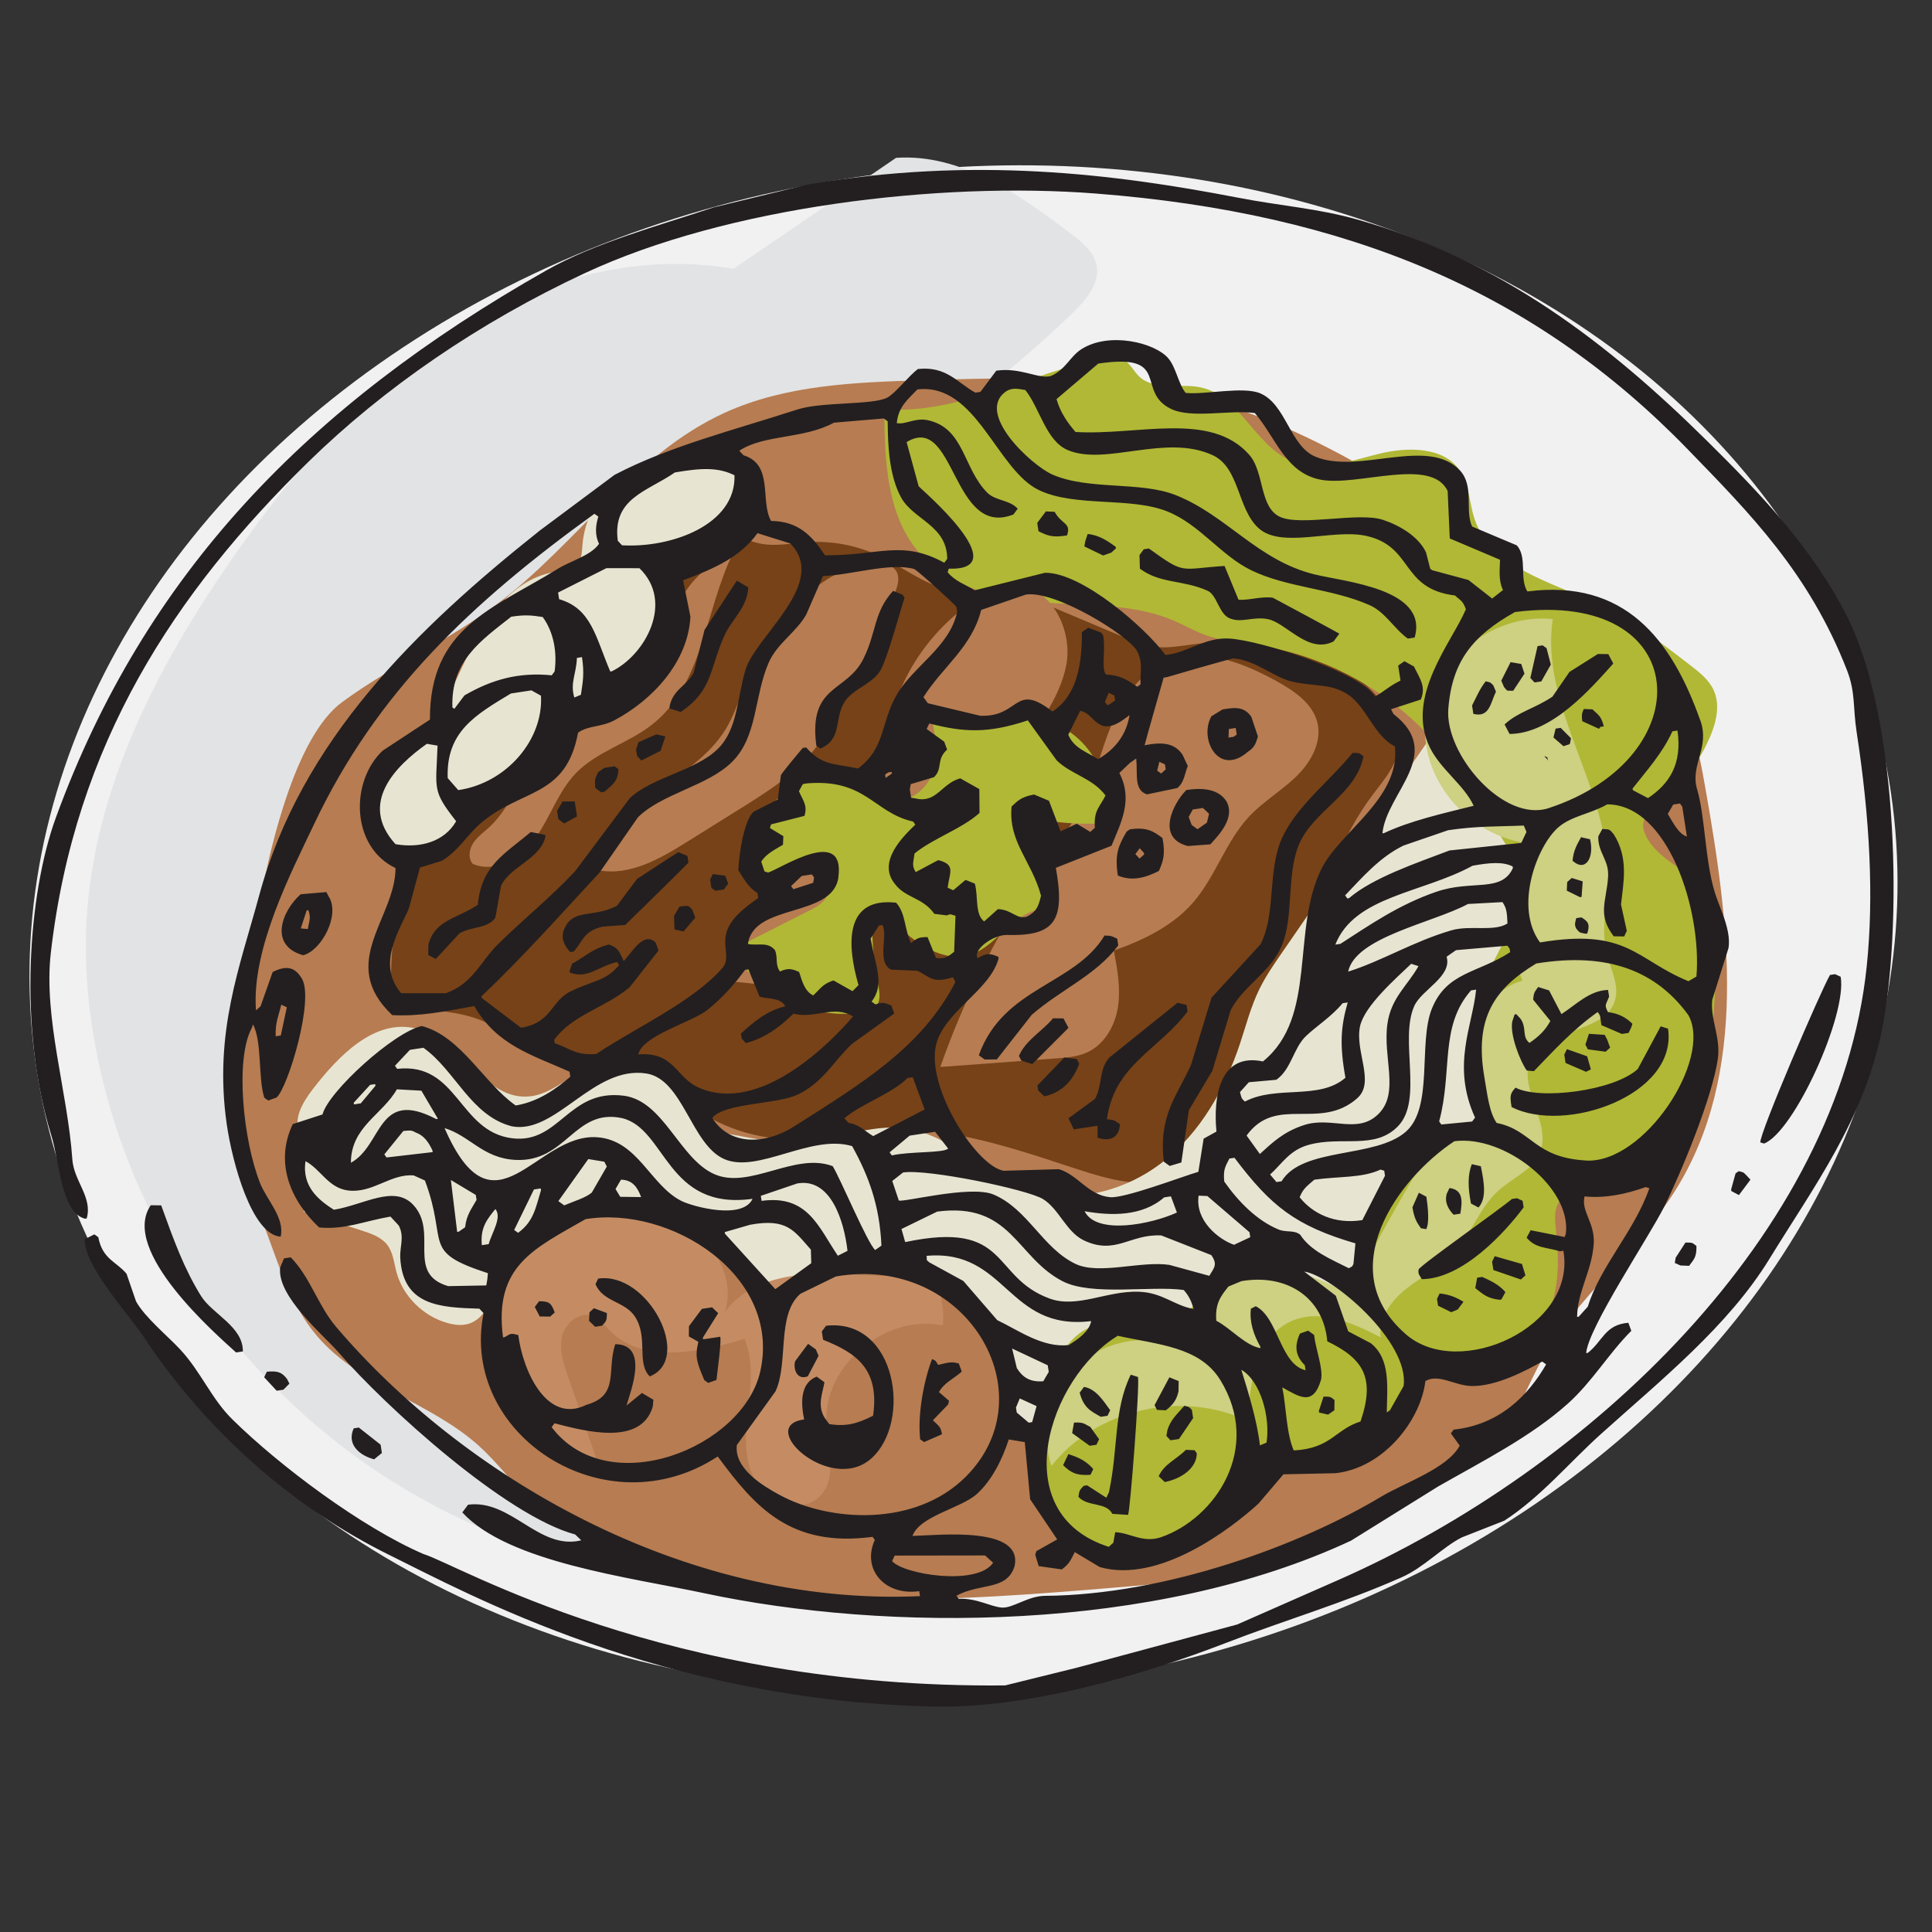 <?xml version="1.0" encoding="UTF-8"?>
<svg id="Layer_1" xmlns="http://www.w3.org/2000/svg" version="1.1" viewBox="0 0 300 300">
  <rect x="0" y="0" width="300" height="300" fill="#333333" stroke="none"/>
  <!-- Generator: Adobe Illustrator 29.4.0, SVG Export Plug-In . SVG Version: 2.1.0 Build 152)  -->
  <defs>
    <style>
      .st0 {
        fill: #e2e3e4;
      }

      .st0, .st1, .st2, .st3, .st4, .st5, .st6, .st7, .st8, .st9, .st10, .st11, .st12 {
        fill-rule: evenodd;
      }

      .st1 {
        fill: #b77c51;
      }

      .st2 {
        fill: #231f20;
      }

      .st3 {
        fill: #774217;
      }

      .st4 {
        fill: #cf922a;
      }

      .st5 {
        fill: #010101;
      }

      .st6 {
        fill: #f2f2f2;
      }

      .st13 {
        fill: #f1f1f2;
      }

      .st7 {
        fill: #ced082;
      }

      .st8 {
        fill: #9d4422;
      }

      .st9 {
        fill: #abbb38;
      }

      .st10 {
        fill: #e7e5d2;
      }

      .st11 {
        fill: #b1b835;
      }

      .st12 {
        fill: #c58c63;
      }
    </style>
  </defs>
  <path class="st6" d="M-432.09,146.67c32.58,9.23,67.87,10.32,102.07,11.94,10.86,0,20.09-5.97,30.4-8.69,15.2-3.8,29.32-7.06,38.55-17.37C-170.4,32.65-357.17-2.1-460.87-4.27c-97.73-2.17-49.41,128.68,28.78,151.48,0,0,0-.54,0-.54Z"/>
  <path class="st4" d="M-409.83-11.33c-21.72,2.71-32.03,25.52-54.29,27.69-8.14,1.09-16.83-1.63-24.97-.54s-16.29,8.14-11.94,13.57c71.67,39.63,162.34,57.01,249.21,48.86,5.97-4.34,2.71-13.03-3.8-17.37s-15.2-5.97-21.72-9.77c-9.23-5.43-13.57-14.12-20.63-21.17-20.63-22.8-57.01-31.49-91.21-39.09-6.52-1.63-13.57-2.71-20.63-2.17h-.02Z"/>
  <path class="st8" d="M-400.06,41.34c1.63,2.17,22.8,2.17,24.97,3.8,3.26,2.17,21.17,1.09,25.52,1.09,18.46.54,8.14,4.34,24.43,11.4,11.4,4.89,26.6-1.63,39.09-2.71,2.71-14.66,4.89-31.49-7.06-43.43-8.69-8.69-23.35-12.49-36.92-15.2-20.09-4.89-40.18-9.23-60.27-14.12-7.06-1.63-15.2-3.26-21.17,0-9.23,4.34-22.26,21.17-16.83,28.23,5.97,7.06,22.26,23.89,27.15,31.49l1.09-.54h0Z"/>
  <path class="st9" d="M-292.56,83.14c-43.43,0-87.41-4.89-129.22-14.12-2.17-.54-4.89-1.09-7.06-2.71-3.26-2.17-3.8-6.52-1.09-9.23,21.17-9.77,48.86-11.4,71.67-3.8,27.15-6.52,59.18,8.14,65.7,29.86Z"/>
  <path class="st0" d="M-501.04,27.22c19,21.17,51.58,34.75,84.7,34.75,4.89,0,10.86,0,12.49,3.8,1.09,1.63,0,3.8,0,5.97-1.63,20.63,35.29,35.83,27.15,55.92-20.63,2.71-42.35-3.26-59.18-12.49s-30.95-22.8-43.98-35.29c-15.2-15.2-30.95-34.2-21.72-52.12,0,0,.54-.54.54-.54Z"/>
  <g>
    <path class="st5" d="M-290.93,24.51c-1.63-3.8-3.8-8.14-5.43-11.94-5.43-8.69-16.29-16.83-26.6-20.63-9.77-3.8-24.97-.54-35.29-4.89-11.94-4.89-19.55-13.03-36.92-13.03-15.75,6.52-30.4,5.97-36.38,21.17-10.32,3.8-33.12-2.17-41.81-4.34-5.43-1.09-7.6,1.63-10.32,2.71-2.71,0-4.89,0-7.6-.54-11.4,1.63-21.17,4.34-27.69,10.32-11.94,10.86-9.23,36.38-3.8,52.66,10.86,34.2,38.55,74.38,70.04,86.87v13.03c6.52,13.57,55.38,22.26,74.92,25.52,18.46,3.26,40.72,1.63,41.26-15.75,38.01-11.94,66.24-22.26,85.24-52.12,27.69-44.52,10.32-79.27-38.01-89.04h-1.63.02ZM-396.26-15.13c15.75,0,22.26,9.23,34.2,13.03,7.6,0,14.66.54,22.26,1.09,19,3.26,34.2,11.4,38.55,28.78,2.17,8.69-2.17,16.29-.54,23.89-1.63-1.09-3.26-1.63-4.89-2.71,3.26-9.23,2.71-20.09-4.34-24.97-1.09,0-2.17,0-3.26-.54-2.17,4.89-1.63,16.83-1.63,23.35-6.52.54-10.32,2.71-14.66,4.89-10.32-7.6-32.58-19-47.78-8.14-4.89-3.8-11.4-7.06-19.55-7.6,2.17-4.89,2.17-10.86.54-16.29-4.34-2.71-11.94-3.8-16.29-7.06-4.34-3.26-4.89-8.69-10.86-10.86,5.97-11.94,15.2-11.94,28.23-16.83l.02-.03ZM-320.25,68.49c1.09,0,2.17,0,3.26.54,4.89,2.71,5.97,8.14,11.94,10.32h-16.83c1.63-3.26,2.71-7.06,1.63-10.86ZM-322.96,61.43v-1.09c0-.54-.54-1.63-1.09-2.17,1.09-.54,2.71-1.09,3.8-1.63,15.75,0,13.57,11.4,23.89,15.75,7.06,3.26,17.37,0,24.43,2.17.54,1.63,1.63,3.26,2.17,4.89-3.26,0-6.52.54-9.77,1.09,0,0-.54,0-1.09-.54-2.17-1.09-3.26-3.8-5.97-4.34-4.89-.54-10.32-1.63-15.2-2.17-8.14-5.43-6.52-11.94-21.17-11.94v-.02ZM-345.22,70.11c0-3.26,1.09-5.43-.54-7.6l-1.09-1.09c-2.17-.54-3.26,0-4.89.54,0-3.8-1.09-3.8-4.34-4.34-4.89,3.26-9.23,8.69-6.52,17.37h-4.34c0-11.94,2.17-15.2-5.43-25.52,1.09,0,2.17,0,3.26-.54,19.55.54,34.75,10.32,39.09,26.6v3.26c-3.26,0-6.52-.54-9.77-1.09v-7.06c-1.63-1.09-3.26-1.09-5.43-.54h0ZM-350.65,76.63c-2.17,0-4.34,0-6.52-.54,1.09-2.71,2.17-5.97,3.26-8.69,1.09,3.26,2.17,5.97,3.26,9.23h0ZM-380.51,64.14c-1.63,0-3.26-.54-4.89-1.09-1.63,2.71-2.71,5.43-4.34,8.14h-2.71c2.17-4.89,3.26-10.32,1.63-16.29-2.17-1.63-2.71-2.71-7.06-2.71-2.17,3.8-1.63,10.86-1.63,17.37-6.52-2.71,3.26-17.92-11.94-18.46-1.63,5.43,0,12.49,1.63,16.29-9.23-1.09-5.97-12.49-5.43-19-1.09,0-2.17,0-3.26-.54h0c3.8-1.09,7.06-2.17,10.86-2.71,21.17,0,35.83,9.77,31.49,28.23-2.17,0-3.8,0-5.97-.54,1.09-3.26,2.17-4.89,1.63-8.69h0ZM-451.09.62c-2.17,1.09-5.43,0-7.06-.54,2.17,0,4.89,0,7.06.54ZM-477.7.08c7.06,4.34,10.86,10.86,20.63,12.49s15.2-5.97,24.97-3.26c6.52,1.63,7.6,8.69,12.49,11.4,4.34,1.09,8.14,2.17,12.49,3.26.54,0,1.09.54,1.63,1.09-1.09,3.26-1.63,7.06-2.71,10.32-4.34.54-8.14,1.09-12.49,1.63-7.6-12.49-22.26-11.4-41.26-10.86,0,1.09,0,2.17-.54,3.26,0,0,0,.54.54,1.09,6.52,2.17,14.66,1.63,22.26,2.17-5.43,1.63-10.32,3.26-15.75,4.89-12.49-4.89-12.49-15.2-31.49-13.03,2.17-9.77,4.89-17.37,9.23-24.43v-.02ZM-422.86,64.69c-4.89-1.09-9.23-2.71-14.12-3.8,3.26-7.06,9.77-9.23,16.29-13.03h1.09c-5.43,4.34-6.52,9.77-3.26,16.83ZM-459.78,48.4c-10.86-1.09-15.75-16.83-29.32-8.69-1.09-.54-2.17-1.09-3.26-1.63,2.71-3.26,6.52-3.8,10.32-5.43,11.4.54,11.4,10.32,20.63,12.49,10.86,2.71,16.83-7.06,24.97-3.8l1.63,1.63,1.09,1.09c-1.09,1.09-2.17,1.63-3.26,2.71-8.69-3.8-15.75,2.71-22.8,1.63h0ZM-441.86,53.28c0,2.17,0,3.8-.54,5.97-3.8-1.09-8.14-2.71-11.94-3.8,0,0,0-.54-.54-1.09,2.17-.54,4.34-1.63,6.52-2.17,1.63,0,3.8,0,5.43.54h1.09v.54h-.02ZM-346.31,169.47c-22.8,13.03-83.07-9.77-99.36-17.37,0-1.09,0-2.71.54-3.8,9.23,3.8,18.46,7.6,27.69,11.4,21.17,6.52,45.61,8.14,72.21,7.06,0,1.09-.54,1.63-1.09,2.71h0ZM-257.27,104.86c-18.46,26.6-66.24,60.81-118.36,52.12-61.35-10.32-103.16-33.12-129.22-78.18-6.52-11.4-17.92-38.55-13.57-57.55,0-2.71,0-5.43,2.71-7.6,0-.54.54-1.63,1.09-2.17,4.34-6.52,12.49-6.52,20.63-9.77h3.26c-2.17,6.52-5.43,18.46-1.63,24.97-2.71,1.63-4.34,3.26-5.43,6.52-4.89-3.26-11.4-7.6-11.94-14.66,2.17-1.63,3.8-3.8,5.97-5.43,0-.54,0-1.63-.54-2.17-1.09-2.17-2.71-2.17-5.43-1.09-2.71,1.09-4.89,2.17-5.97,3.8-1.09,2.17-2.17,4.89-2.71,7.6,2.17,13.03,32.03,29.86,38.01,32.58,34.75,17.37,76.01,23.89,121.62,32.03,15.2,1.63,30.4,2.71,45.06,4.34,20.09,3.26,58.64,2.17,63.52-11.94,1.63-5.97-1.09-12.49-2.17-15.75-2.17-1.63-2.17-2.71-5.97-2.71-2.17,4.34,1.09,9.23,0,14.66-1.09.54-1.63,1.63-2.71,2.17-3.26-17.37-27.69-5.43-33.66-18.46l-1.09-1.09c2.71-2.71,4.89-4.89,5.43-9.23,9.23,0,14.12,3.8,23.35,3.8,0-1.09,0-2.17.54-3.26-5.43-4.34-15.2-8.14-22.26-9.77v-2.71c38.55,5.97,55.92,34.75,32.03,68.95h-.56Z"/>
    <path class="st5" d="M-351.19,16.91h20.63c4.89,0,9.77,1.63,13.57,0v-3.8c-5.97-8.14-20.09-3.8-31.49-5.97-15.75-2.71-23.89-10.86-46.69-10.32-.54,0-1.63.54-2.17,1.09V.62c5.97,1.09,12.49,2.71,18.46,3.8,9.23,4.34,18.46,8.14,27.69,12.49Z"/>
    <path class="st5" d="M-356.08,23.42v-2.71c-5.43-9.77-26.06-15.75-41.26-15.2-2.71,1.63-3.26,1.63-3.26,5.97,9.23,5.43,30.95,13.57,43.43,13.57,0-.54.54-1.09,1.09-1.63h0Z"/>
    <path class="st5" d="M-476.07,15.28c6.52,5.43,14.12,11.94,27.69,9.77,4.34-.54,9.23-1.09,13.57-1.63,3.8,2.71,7.6,4.89,11.4,7.6h3.26c0-1.63,0-2.71.54-4.34-5.97-6.52-9.77-14.12-24.43-11.94-4.89.54-11.4,1.63-16.29,0-7.06-2.17-10.32-8.14-19-8.69-1.63,4.89,0,6.52,3.26,9.23Z"/>
    <path class="st5" d="M-391.91,21.79c-1.09.73-1.81,1.99-2.17,3.8,2.17,3.8,27.15,14.66,33.12,12.49.54,0,1.09,0,1.63-.54,0-1.09,0-2.71.54-3.8-6.52-7.06-17.37-13.03-30.4-13.03-1.09,0-1.63.54-2.71,1.09h0Z"/>
    <path class="st5" d="M-409.83,91.29c-.54,0-1.63.54-2.17,1.09-1.63,2.17-2.71,4.34-1.63,7.6,1.09,1.09,2.17,2.17,3.26,3.26h5.43l2.71-2.71c0-1.63,0-2.71.54-4.34l-4.34-4.34c-1.09,0-2.71,0-3.8-.54v-.02Z"/>
    <path class="st5" d="M-355.54,102.69c-3.26,3.26-4.89,8.69.54,10.86,1.63,0,3.26,0,4.89.54,1.09-.54,1.63-1.63,2.71-2.17v-5.43l-1.63-2.71c-2.17,0-4.34-.54-6.52-1.09h.01Z"/>
    <path class="st5" d="M-382.68,113.01c-3.8,2.17-6.52,2.17-8.14,5.97v3.26c0,.54.54,1.09,1.09,1.63,7.6-.54,9.23-4.89,17.37-2.17,0,0,0,.54.54,1.09,0,.54,0,1.09-.54,1.63-2.17.54-4.34,1.09-6.52,1.63,0,1.63,0,2.71-.54,4.34,2.71,2.17,5.43,3.8,8.14,5.97v1.09c-1.09,1.09-2.17,1.63-3.26,2.71-5.43-2.17-7.06-7.06-14.66-7.06,0,1.09-.54,2.71-1.09,3.8,5.43,9.23,15.75,11.94,24.97,4.34,1.63-5.43-1.09-8.14-1.63-11.4,1.09-2.17,1.63-3.8,2.71-5.97,1.09-9.23-9.23-11.4-18.46-10.86h.02Z"/>
  </g>
  <g>
    <ellipse class="st13" cx="149.61" cy="144.34" rx="145.57" ry="118" transform="translate(-19.52 23.45) rotate(-8.42)"/>
    <path class="st0" d="M113.88,41.75c-15.49-2.75-31.7,2.09-44.82,10.69-13.12,8.6-23.46,20.71-32.42,33.46-12.02,17.11-22.08,36.41-23.2,57.13-.39,7.14.3,14.3,1.74,21.3,5.17,25.16,20.38,48.16,41.67,63.01,21.29,14.85,48.44,21.4,74.37,17.94-6.6-34.07-13.19-68.14-19.79-102.2-1.63-8.44-3.28-17.03-2.32-25.58,1.68-15.13,11.32-28.38,22.48-38.97,11.16-10.6,24.09-19.29,35.08-30.05,2.04-2,4.18-4.56,3.6-7.33-.43-2.07-2.24-3.53-3.93-4.82-8.03-6.1-17.06-12.51-27.2-11.82"/>
    <path class="st1" d="M77.11,93.86c-7.56,5.68-16.37,9.56-23.98,15.16-14.45,10.61-18.03,69.83-15.94,73.2,4.95,7.98,5.95,18.12,12.07,25.27,6.56,7.68,17.57,10.23,25.09,17.01,2.99,2.7,5.36,6,8.31,8.74,4.46,4.14,10.11,6.86,15.89,8.92,23.66,8.41,49.69,6.43,74.8,4.34,7.04-.59,14.12-1.18,20.95-2.97,10.59-2.78,20.19-8.32,29.63-13.8,2.94-1.71,5.94-3.45,8.23-5.94,3.26-3.53,4.82-8.21,7.12-12.4,5.38-9.82,14.81-16.95,20.8-26.44,11.56-18.32,8.43-41.72,4.67-62.91-1.03-5.8-2.18-11.82-5.76-16.54-2.48-3.26-5.95-5.65-9.36-7.97-5.5-3.75-10.99-7.49-16.49-11.24-14.68-10-29.76-20.19-47.07-24.58-13.87-3.51-28.42-3.1-42.75-2.67-10.47.32-21.27.71-30.78,5.05-14.15,6.45-23.01,20.44-35.4,29.75Z"/>
    <path class="st3" d="M184.99,100.09c-1.87.25-3.75.58-5.62.36-1.76-.21-3.42-.9-5.06-1.59-4.58-1.93-9.15-3.85-13.73-5.78-1.96-.83-3.99-1.66-6.12-1.67-1.47,0-2.92.4-4.39.46-5.01.19-9.15-3.5-13.68-5.61-3.4-1.59-7.22-2.31-10.99-2.07-2.45.15-4.93.7-7.34.22-1.52-.3-2.93-1-4.46-1.27-4.15-.73-8.18,1.79-11.27,4.62-12.47,11.42-17.5,29.06-30.07,40.37-2.57,2.32-5.46,4.36-7.5,7.15-3.83,5.24-4.02,12.13-4.07,18.56,2.7,3.11,7.56,2.82,11.6,3.82,8.81,2.17,15.45,11.33,24.52,10.71,1.74-.12,3.5-.61,5.19-.2,1.75.43,3.1,1.75,4.49,2.88,4.86,3.96,11.25,6.08,17.58,5.82,3.59-.15,7.1-1.02,10.67-1.39,10.72-1.11,21.3,2.36,31.5,5.73,4.14,1.37,8.4,2.74,12.76,2.46s8.88-2.64,10.36-6.68c1.34-3.67.14-8.32,2.88-11.14,1.92-1.98,5.05-2.19,7.4-3.66,5.01-3.12,4.74-10.16,5.09-15.96.5-8.24,3.5-16.32,8.52-22.95,1.53-2.03,3.31-4.04,3.77-6.52.53-2.88-.86-5.8-2.72-8.08-6.68-8.16-18.74-10.02-29.33-8.59Z"/>
    <path class="st10" d="M103.38,100.79c2.58-4,.13-9.28.97-13.94,4.32-1.66,8.41-3.93,12.08-6.71.87-.66,1.79-1.52,1.73-2.59-.04-.67-.47-1.25-.92-1.76-3.93-4.42-10.65-6.21-16.33-4.35-5.68,1.86-9.99,7.26-10.46,13.12-.1,1.22-.12,2.62-1.07,3.43-.76.64-1.85.66-2.85.78-6.63.8-11.06,7.04-13.9,12.97-2.84,5.94-5.34,12.59-10.96,16.14-.92.58-1.95,1.11-2.47,2.05-.38.69-.42,1.5-.45,2.28-.09,2.13-.19,4.27-.28,6.4-.05,1.19-.07,2.48.66,3.42,1,1.28,2.95,1.34,4.56,1.01,13.24-2.72,16.9-20.99,29.19-26.55,3.7-1.67,8.32-2.32,10.5-5.7Z"/>
    <path class="st10" d="M47.18,188.17c3,.97,6,1.94,9,2.91,1.45.47,2.99,1,3.93,2.19.94,1.2,1.06,2.8,1.45,4.26,1.02,3.78,4.2,6.92,8.05,7.94,1.04.27,2.15.4,3.18.08,2.35-.73,3.35-3.35,4.44-5.52,3.33-6.62,10.38-11.29,17.87-11.83,7.49-.54,15.14,3.06,19.38,9.13,1.9,2.72,4.6,6.42,7.65,5.01,1.3-.6,2-1.98,3.01-2.98,2.74-2.72,7.23-2.35,11.07-1.79,7.48,1.09,16.33,3.25,18.78,10.27,1.58,4.52.07,10.3,3.56,13.62,1.39,1.32,3.32,1.93,5.19,2.41,7.35,1.88,15.49,2.34,22.28-1.04,4.22-2.1,7.59-5.52,11.41-8.27,9.15-6.57,21.16-9.47,28.37-18.06,3.85-4.59,5.9-10.35,7.81-16,2.95-8.72,5.77-17.49,8.01-26.4,1.98-7.87,3.52-16.12,1.71-24.02-.84-3.66-2.37-7.12-3.89-10.56-1.09-2.46-2.21-4.98-4.09-6.93-1.87-1.96-4.67-3.28-7.35-2.71-2.98.64-4.98,3.32-6.7,5.8-7.42,10.77-14.84,21.53-22.27,32.3-1.26,1.82-2.52,3.66-3.49,5.64-1.33,2.72-2.07,5.67-3.03,8.54-2.32,6.94-6.07,13.62-11.87,18.2-5.8,4.58-13.88,6.74-20.9,4.36-6.9-2.34-12.18-8.67-19.43-9.53-5.12-.61-10.13,1.68-15.27,2.11-3.83.31-7.65-.41-11.42-1.14-1.03-.2-2.1-.41-2.96-1.01-1.24-.85-1.82-2.33-2.58-3.61-3.37-5.74-11.54-8.17-17.61-5.23-2.74,1.33-5.13,3.6-8.16,3.93-7.09.78-10.85-8.91-17.78-10.55-6.39-1.51-11.96,4.25-15.94,9.41-1.56,2.03-3.2,4.71-1.95,6.93"/>
    <path class="st11" d="M265.45,114.63c1.04-2.39,1.73-5.17.62-7.52-.74-1.58-2.19-2.72-3.58-3.79-4.57-3.53-9.19-7.08-14.43-9.56-7.22-3.41-16.51-5.65-19.07-13.11-.86-2.51-.8-5.38-2.3-7.59-2.56-3.74-8.16-3.69-12.62-2.58-4.45,1.11-9.22,2.84-13.46,1.12-5.74-2.33-8.07-10.13-14.14-11.44-3.24-.7-7.19.57-9.57-1.69-.85-.81-1.35-1.98-2.37-2.57-1.08-.62-2.44-.43-3.66-.17-11.31,2.37-22.03,8.63-33.55,7.83.02,8.03.35,16.87,5.86,22.79,5.39,5.8,14.13,7.01,22.12,7.4,5.75.28,11.69.36,16.96,2.62,1.63.7,3.16,1.59,4.83,2.21,2.7.99,5.63,1.2,8.47,1.65,9.51,1.54,18.48,6.12,25.21,12.88,4.66,4.69,8.21,10.31,11.72,15.88,1.48,2.34,2.98,4.77,3.37,7.5.77,5.39-2.9,10.3-5.15,15.28-2.87,6.36-3.5,13.66-1.76,20.39.5,1.93.92,4.52-.88,5.45-.87.45-1.93.26-2.92.25-6.11-.07-9.69,6.59-11.82,12.22-1.58,4.17-3.17,8.33-4.75,12.5-6.28-6.09-17.78-5.76-23.74.67-.96,1.03-1.82,2.22-3.08,2.87-3.18,1.64-6.98-.84-10.55-.49-4.57.44-7.28,5.22-8.58,9.54-2.17,7.21-2.48,15.54,1.88,21.7,4.36,6.16,14.54,8.42,19.81,2.96,2.36-2.45,3.38-5.92,5.79-8.31,3.82-3.78,9.87-3.86,15.28-4.27,5.4-.41,11.69-2.11,13.55-7.11,1.27-3.41.52-8.22,3.86-9.78,2.22-1.04,4.78.25,7.23.48,4.43.42,8.57-2.86,10.36-6.87,1.79-4,1.69-8.56,1.22-12.9-.15-1.39-.32-2.87.3-4.14.68-1.39,2.16-2.2,3.55-2.92,3.95-2.05,7.91-4.11,11.86-6.16,2.41-1.25,4.94-2.61,6.35-4.91,1.1-1.8,1.37-3.96,1.59-6.04.73-6.92,1.2-13.86,1.41-20.81.06-2.1.09-4.29-.82-6.2-2.07-4.37-8.17-5.76-10.28-10.12-.34-.7-.56-1.51-.34-2.26.26-.88,1.07-1.48,1.8-2.06,3.65-2.86,6.57-6.61,8.41-10.83Z"/>
    <path class="st7" d="M214.39,207.67c-.41-2.95,1.65-5.72,4.02-7.59,2.37-1.87,5.17-3.24,7.24-5.42,2.8-2.95,4.05-7.13,7.09-9.84,2.17-1.94,5.26-3.15,6.37-5.81,1.95-4.68-3.62-10.15-1.35-14.69,2.42-4.82,11.4-3.78,13-8.92.74-2.37-.62-4.81-1.23-7.21-1-3.93.04-8.05.12-12.1.25-13.74-10.58-26.36-8.53-39.96-9.66-1.04-19.36,7.1-19.82,16.63-.46,9.54,8.4,18.48,18.12,18.29-4.65,5.93-5.84,14.3-3.02,21.22-4.54,1.27-7.41,5.94-7.95,10.54-.54,4.6.78,9.19,2.08,13.64-4.19-2.23-8.68,2.39-11.08,6.44-3.52,5.95-6.83,12.02-9.92,18.19-4.72-2.95-10.54-4.89-15.93-3.37-5.39,1.52-9.61,7.55-7.54,12.66-5.24-3.33-12.63-3.02-17.59.74-4.96,3.76-7.14,10.7-5.2,16.52,6.9-8.82,20.4-11.89,30.51-6.95.23-6,1.29-13.25,6.92-15.61,4.43-1.86,9.43.38,13.68,2.59Z"/>
    <path class="st1" d="M105.48,93.56c-1.33,2.75-1.8,5.85-3.29,8.52-3.93,7.04-13.56,9-18.71,15.24-2.85,3.45-4.17,8.03-7.46,11.08-.87.8-1.86,1.5-2.52,2.48-.65.98-.86,2.38-.09,3.26,3.57,1.57,7.71-1.07,9.91-4.26,2.2-3.19,3.42-7.04,6.12-9.84,3.26-3.36,8.18-4.65,11.86-7.56,7.85-6.2,8.16-17.63,12.5-26.55-3.62,1.39-6.66,4.18-8.33,7.63Z"/>
    <path class="st1" d="M132.35,106.03c2.12-4.48,4.24-8.95,6.37-13.43.65-1.38,1.25-3.17.18-4.27-.61-.62-1.55-.76-2.43-.78-6.39-.12-11.85,4.61-15.55,9.74-2.22,3.08-4.08,6.41-5.53,9.9-.83,2.02-1.54,4.1-2.67,5.98-2.6,4.3-7.13,7.04-11.19,10.06-4.06,3.02-8.03,6.94-8.53,11.91,4.81.9,9.49-1.8,13.63-4.38,2.82-1.76,5.64-3.52,8.45-5.28,3.65-2.28,7.36-4.61,10.25-7.78,3.08-3.38,5.07-7.56,7.02-11.67Z"/>
    <path class="st1" d="M162.46,133.59c-6.92,9.91-12.47,20.74-16.45,32.09,5.99-.44,11.98-.89,17.97-1.33,1.66-.12,3.36-.26,4.86-.95,2.71-1.25,4.32-4.16,4.76-7.06.44-2.91-.1-5.86-.64-8.74,4.53-1.6,9.03-3.76,12.19-7.33,3.6-4.07,5.15-9.61,8.88-13.55,2.17-2.29,4.96-3.93,7.23-6.13,2.27-2.2,4.04-5.32,3.31-8.36-.73-3.03-3.66-4.99-6.43-6.51-5.14-2.82-11.3-5.24-16.78-3.09-4.22,1.66-7.01,5.69-8.73,9.83-1.73,4.13-2.67,8.56-4.66,12.58-1.5,3.04-3.56,5.77-5.51,8.56Z"/>
    <path class="st1" d="M157.57,118.1c3.03-4.79,6.94-9.3,8-14.83,1.06-5.53-2.44-12.42-8.17-12.35-2.26.03-4.36,1.13-6.22,2.39-4.51,3.06-8.2,7.28-10.59,12.12-2.42,4.89-3.5,10.32-5.84,15.25-5.6,11.81-17.79,19.66-23.31,31.5,3.89.39,7.77.79,11.66,1.18,1.11.11,2.26.22,3.31-.14,1.36-.46,2.35-1.61,3.16-2.77,3.29-4.66,5.13-10.38,9.37-14.23,3.33-3.02,7.82-4.57,11.17-7.57,3.23-2.9,5.14-6.91,7.45-10.56Z"/>
    <path class="st11" d="M164.2,141.41c-.46-4.74-1.25-9.46-2.37-14.09,3.54.59,7.16.74,10.74.44-.19-3.44-.85-6.92-2.59-9.9-1.74-2.98-4.69-5.41-8.15-5.95-1.79-.28-3.61-.05-5.42.08-3.92.28-7.88.08-11.76-.59.56,2.75,1.12,5.64.28,8.33-.84,2.69-3.6,5.03-6.39,4.42-1.21-.26-2.24-1.02-3.33-1.61-4.06-2.2-9.37-1.97-13.24.57-3.86,2.55-6.1,7.29-5.57,11.82.04.37.12.76.4,1.01.29.26.73.29,1.13.27,2.19-.11,4.26-1.15,6.46-1.18,2.19-.03,4.72,1.72,4.12,3.8-.35,1.24-1.63,1.96-2.79,2.54-2.89,1.46-5.78,2.92-8.67,4.39-1.03.52-2.18,1.22-2.29,2.35-.08.79.41,1.52.91,2.14,4.25,5.25,11.48,8.01,18.24,6.96.74-.11,1.52-.3,2.04-.83.88-.9.64-2.33.4-3.55-.78-3.89-1.06-7.89-.84-11.85,2.47,1.43,4.45,3.53,6.77,5.18s5.23,2.89,8.01,2.19c2.64-.66,4.52-2.87,6.54-4.66,2.02-1.79,4.87-3.32,7.37-2.28Z"/>
    <path class="st12" d="M92.9,187.72c-4.48.28-9.18,1.43-12.32,4.59-3.64,3.67-4.41,9.22-4.32,14.33.09,4.86.86,9.89,3.6,13.93,2.74,4.04,7.84,6.83,12.67,5.73-1.45-4.21-2.9-8.41-4.35-12.62-.71-2.05-1.42-4.24-.86-6.33.56-2.09,2.96-3.86,4.96-2.96.95.43,1.57,1.32,2.27,2.07,5.04,5.37,13.94,3.61,21.06,1.43,1.48,3.49.94,7.46.51,11.23-.43,3.77-.66,7.83,1.32,11.08,1.98,3.24,7.05,4.87,9.8,2.2,2.87-2.79,1.27-7.44,1.07-11.4-.47-8.97,9.15-17.04,18.1-15.18.27-2.9-.42-5.88-1.94-8.38-5.48,1.31-11.22.33-16.85.34-5.64.02-11.88,1.42-15.08,5.99,1.56-4.71-1.04-10.06-5.17-12.88-4.13-2.82-9.44-3.5-14.47-3.18Z"/>
    <path class="st2" d="M286.9,95.91c-5.41-10.86-13.94-19.64-21.77-27.39-15.39-15.22-32.1-28.1-54.15-34.37-6.4-1.82-11.86-2.12-18.88-3.48-19.17-3.69-40.96-6.4-66.68-2.02-4.85,1.18-9.71,2.36-14.56,3.54-8.92,2.97-18.49,5.53-26.01,9.79C47.76,63,22.48,89.18,8.69,126.92c-4.37,11.94-5.84,32.92-.73,49.35,1.32,4.26,1.53,12.01,5.24,12.97.09-.01.18-.03.26-.04.95-3.29-2-5.79-2.23-9.19-.72-10.44-4.5-21.96-3.34-32.05,3.73-32.53,19.29-55.99,40-76.25,11.7-11.44,26.45-21.62,42.95-29.31,22.12-10.31,54.94-14.24,79.3-12.35,39.45,3.06,68.43,15.48,91.94,39.73,9.57,9.87,18.84,19.16,24.74,34.35,1.31,3.38.89,5.75,1.48,9.57,2.06,13.42,2.68,25.54,1.57,36.29-4.29,41.6-43.15,78.24-82.1,95.37-5.22,2.3-10.44,4.59-15.66,6.89-8.29,2.23-16.58,4.47-24.86,6.7-3.72.92-7.45,1.84-11.17,2.76-52.8.53-85.02-18.81-90.3-20.39-9.59-4.13-22.31-13.65-29.67-20.89-3.33-3.27-4.87-7.39-8.17-10.93-1.91-2.05-5.47-4.97-6.82-7.43-.49-1.43-.98-2.85-1.47-4.28-1.62-1.94-3.72-2.22-4.39-5.68l-.61-.44c-.5.25-1,.51-1.5.76-.12,4.12,6.93,11.8,9.07,15.03,9.82,14.81,23.17,26.6,38.46,34.11,11.83,5.81,42.09,22.54,84.29,23.42,15.06.31,32.97-5.08,45.16-9.79,9.73-3.77,18.28-6.19,27.55-10.29,3.38-1.49,6.31-4.66,9.3-6.18,2.2-.87,4.41-1.73,6.61-2.6,5.65-3.66,10.14-9.08,14.93-13.39,9.35-8.42,19.84-16.81,26.26-27.3,6.8-11.09,14.62-21.51,17.44-35.48,3.09-15.28,2.79-47.77-5.32-64.05ZM264.01,111.84c-4.45-12.57-11.72-21.95-26.84-20-1.28-2.01.03-5.34-1.65-7.16-2.31-.97-4.62-1.94-6.93-2.92-1.16-2.46.37-6.29-1.89-8.71-4.96-5.32-15.77.67-22.45-2.14-3.95-1.66-4.54-8.09-8.53-9.82-2.65-1.15-8.62.24-11.61-.08-1.1-1.28-1.48-3.98-2.73-5.41-2.1-2.41-9.15-4.12-13.44-1.39-1.81,1.15-2.44,3.16-4.75,4.17-1.88.55-4.72-1.38-8.49-.82-.82,1.1-1.64,2.19-2.46,3.29-.26.04-.53.08-.79.12-2.84-1.58-4.49-4.15-8.93-3.67-1.51,1.17-3.46,3.74-4.71,4.42-2.2,1.21-10.2.63-14.01,1.87-9.95,3.23-19.88,5.69-28.38,10.15-3.87,2.88-7.74,5.77-11.61,8.65-19.17,15.24-37.06,32.6-43.57,56.67-2.97,11-7.07,21.23-5.04,35.45.87,6.08,3.93,17.23,8.38,17.52.68-2.86-2.14-5.71-3.17-8.25-2.67-6.68-3.93-19.38-1.31-24.15.06-.19.12-.37.18-.56,1.44,2.65.78,8.36,1.76,11.38.2.15.4.29.61.44.43-.15.85-.31,1.28-.46,1.75-1.43,6.02-15.49,3.87-18.59-1.11-1.8-2.48-1.89-4.46-.91-.63,1.77-1.25,3.54-1.88,5.32-.24.21-.47.43-.71.64-.74-9.59,5.62-21.72,9.02-28.91,9.7-20.52,24.43-34.4,43.53-48.2.2.15.4.29.61.44-.39,1.25-.61,2.73.11,4.22-1.28,1.85-4.35,2.61-6.41,3.89-10.02,6.2-19.91,9.05-19.85,23.41-2.45,1.61-4.9,3.22-7.35,4.83-5.11,4.85-4.87,14.96,2.01,18.22-.02,7.8-9.11,14.72-.51,22.84,4.36.21,8.04-.55,12.73-1.41,3.53,6.07,8.83,7.54,14.8,10.19.04.26.08.52.12.78-2.12,1.81-4.87,3.87-8.48,4.47-4.89-3.4-8.52-10.78-14.59-12.34-4.37.96-14.51,10.2-15.41,13.73-1.54.5-3.08,1-4.62,1.5-2.94,6.19-.13,12.09,4.1,16.05,4.01.37,6.78-.94,11.07-1.69.43.46.86.93,1.29,1.39.92,1.74.14,3.3.23,4.99.39,7.48,6.19,7.74,12.29,7.92.22.23.43.46.65.7-3.78,18.8,18.86,33.73,36.36,22.25,5.78,7.84,11.28,14.18,24.05,12.48.11.16.23.32.34.48-2.08,4.57,1.59,8.73,6.9,7.95.04.26.08.52.12.78-37.32,1.64-71.46-19.25-90.64-41.78-2.86-3.36-4.03-7.73-7.07-10.83-.35.05-.7.11-1.05.16-.2.47-.39.94-.59,1.41-.57,4.46,6.74,10.52,9.05,13.18,7.4,8.53,25.99,25.39,36.75,28.28.32.3.63.61.95.91-6.58,1.61-10.87-6.42-17.58-5.53-.3.4-.6.8-.89,1.2,7.11,7.75,25.99,10.07,37.55,12.54,28.24,6.03,69.87,6.14,100.45-8.16,4.51-2.81,9.02-5.61,13.54-8.42,7.19-4.09,14.43-7.76,20.13-12.86,3.75-3.35,6.38-7.84,9.85-11.3-.15-.42-.31-.84-.46-1.25-3.65.3-3.95,2.84-6.29,4.67-.09.01-.18.03-.26.04.34-4,9.76-18.01,12.13-22.76,2.67-5.36,7.48-17.01,8.32-22.97.46-3.32-1.21-6.1-.87-9.13.84-2.69,1.69-5.38,2.53-8.06.42-2.88-1.4-6.2-2.15-8.67-1.53-5.04-1.46-11.62-2.74-15.99-1.11-3.76,2.03-6.38.51-10.67ZM43.67,156.01c.29.13.58.26.87.4-.31,1.46-.63,2.92-.94,4.38-.26.04-.53.08-.79.12-.09-2.18.48-3.23.86-4.9ZM261.22,125.24c.24,1.55.48,3.1.72,4.66-1.35-.42-2.24-2.35-2.97-3.52.28-.48.57-.97.85-1.45.35-.05.7-.11,1.05-.16.11.16.23.32.34.48ZM260.48,113.44c.74,5.18-1.23,8.25-4.58,10.49-.78-.41-1.57-.82-2.35-1.23-.01-.09-.03-.17-.04-.26,2.26-2.88,4.63-5.48,6.18-8.88.26-.04.53-.08.79-.12ZM240.49,125.48c-7.03,2.31-16.12-8.34-15.6-15.36.57-7.56,3.92-11.47,10.35-15.08,27.89-3.61,29.06,22.62,5.25,30.44ZM229.04,173.55c-.15.2-.3.4-.45.6-1.59.15-3.19.31-4.78.46-.11-.16-.23-.32-.34-.48,2.12-7.85.02-14.73,4.95-20.34.26-.04.53-.08.79-.12-.54,5.61-3.88,11.75-.16,19.88ZM222.36,156.57c-2.18,5.35.27,15.34-4.05,19.15-4.78,4.21-16.05,2.33-19.31,7.71-.26.04-.53.08-.79.12-.33-.39-.66-.78-.99-1.17,1.86-1.67,3.01-3.8,6.03-4.62,5.12-1.4,10.25.84,13.85-2.9,3.93-4.09.16-13.41,2.51-18.65,1.13-2.53,5.91-4.57,5.02-7.65.49-.34.97-.68,1.46-1.02,2.66-.23,5.33-.46,7.99-.69.11.16.23.32.34.48l.08.52c-4.98,3.26-9.82,3.04-12.14,8.73ZM212.87,208.58c-1.17-.62-2.35-1.23-3.52-1.85-.64-1.84-1.29-3.69-1.93-5.53-1.63-1.25-3.27-2.5-4.9-3.75,4.41.67,16.38,10.92,15.43,17.77-.71,1.25-1.41,2.51-2.12,3.76-.16.11-.32.23-.49.34.05-4,.62-8.25-2.47-10.74ZM204.04,207.28c-.3-.22-.61-.44-.91-.66-.43.15-.85.31-1.28.46-.87,1.94-.73,3.42.76,4.91.04.26.08.52.12.78-3.97-.93-4.25-8.19-7.74-9.94-.25.13-.5.25-.75.38-.25,2.02.4,4.01,1.45,5.87.01.09.03.17.04.26-2.38-.4-4.69-3.15-6.86-4.25-.22-2.62.65-3.79,1.88-5.32.68-.28,1.35-.56,2.03-.84,7.08-1.19,12.73,2.56,13.32,9.35,5.68,2.73,7.45,5.74,5.16,12.45-3.91,1.2-4.55,4.2-10.37,4.49-1.18-2.72-1.15-6.81-1.78-9.79,2.67,1.48,4.79,2.99,6.02-1.18.36-1.77-.82-4.68-1.08-6.98ZM196.65,224.02c-.34.14-.68.28-1.01.42-.4-3.67-1.8-8.26-2.89-11.74,3.01,1.74,4.54,7.42,3.91,11.32ZM157.9,212.46c-.25-1.02-.5-2.04-.74-3.06,1.84.87,3.69,1.73,5.53,2.6.05.34.11.69.16,1.03-.28.48-.57.97-.85,1.45-2.07.17-3.23-.64-4.09-2.02ZM160.96,218.34c-.23.83-.46,1.66-.69,2.49-.18.03-.35.05-.53.08-.62-.52-1.24-1.05-1.86-1.57-.04-.26-.08-.52-.12-.78.2-.47.39-.94.59-1.41.87.4,1.74.79,2.61,1.19ZM143.86,195.01c12.49-1.12,12.49,11.72,25.58,10.13-.33,1.68-2.09,2.82-3.47,3.71-4.05.51-7.99-2.39-11.12-3.86-1.75-2.03-3.51-4.05-5.26-6.08-1.77-.97-3.54-1.93-5.3-2.9-.66-.58-.26-.24-.42-.99ZM130.18,136.21c1.09-8.02-8.9-1.36-10.9-.72-.19-.06-.38-.12-.57-.18-.17-.5-.34-1.01-.5-1.51.72-1.2,2.09-1.85,3.37-2.63.02-.44.04-.89.06-1.33-.69-.42-1.39-.85-2.09-1.27.06-.19.12-.37.18-.56,1.73-.44,3.46-.88,5.19-1.32.49-1.65-.19-2.27-.86-3.84.21-.38.42-.77.63-1.15,9.72-1.05,10.87,4.5,17.1,5.87.11.16.23.32.34.48-1.84,1.79-6,5.76-3.16,9.22,1.63,2.19,4.3,2.06,6.11,4.63.64.08,1.28.16,1.93.24.71-.28.59-.14,1.36.06-.07,1.86-.14,3.73-.21,5.59-.85.68-1.43,1.18-2.82.96-.44-1.08-.87-2.16-1.31-3.24-1.4,0-1.62.18-2.56.92-1.06-2.12-.79-4.58-2.32-6.26-7.97-.89-7.71,6.35-5.84,12.8-.31.31-.62.62-.93.94-.99-.56-1.97-1.11-2.96-1.67-1.74.57-2.06,1.35-3.15,2.33-1.28-.66-1.66-2-2.18-3.64-1.04-.46-1.65-.68-2.98-.08-.78-1.07-.28-2.18-.78-3.32-1.16-1.37-2.63-.63-4.19-.95.87-6.38,13.18-4,14.05-10.35ZM122.84,137.59c.55-.52,1.1-1.05,1.65-1.57.53-.08,1.05-.16,1.58-.24.11.16.23.32.34.48-.05.27-.1.54-.14.82-1.03.33-2.06.67-3.08,1-.11-.16-.23-.32-.34-.48ZM137.43,120.28c.16-.11.32-.23.49-.34.18-.03.35-.05.53-.08.01.09.03.17.04.26-.32.23-.65.45-.97.68-.03-.17-.05-.34-.08-.52ZM182.81,122.36c1.1-.88,1.11-2.16,1.63-3.42-.27-.58-.54-1.15-.81-1.73-1.16-1.75-2.97-2.08-5.9-1.48,0-.14,2.96-10.51,2.96-10.51.18-.03.35-.05.53-.08,0,0,10-2.93,10.34-2.9,3.58.32,6.19,2.96,9.19,3.63,3.21.71,5.58.3,8.08,1.68,3.34,1.84,4.33,6.6,7.77,8.35.89,8.04-8.5,13.22-11.37,18.94-4.8,9.59-.6,23.08-9.12,29.98-6.74-1.42-7.74,5.54-7.22,10.89-.66.37-1.33.73-1.99,1.1-.27,1.72-.55,3.44-.82,5.15-2.62.77-11.4,4.13-13.69,3.94-3.38-.28-5.03-3.49-7.96-4.35-2.86.08-5.73.17-8.59.25-4.26-.77-11.87-12.73-10.54-19.31,1.07-5.3,8.42-8.62,9.76-13.66-.01-.09-.03-.17-.04-.26-1.28-.54-1.88-.62-3.2.22-.84-1.28,2.39-3.67,4.57-3.61,7.4.2,9.04-2.2,7.56-10.42,2.88-1.14,5.76-2.29,8.64-3.43,1.49-3.62,3.38-7.15,1.22-11.3.55-.52,1.1-1.05,1.65-1.57.32-.23.65-.45.97-.68.25,2.48-.39,4.89,1.67,5.57,1.57-.33,3.14-.65,4.7-.98ZM179.69,119.66c.11-.46.22-.92.33-1.37.29.13.58.26.87.4.04.26.08.52.12.78-.24.21-.47.43-.71.64-.2-.15-.4-.29-.61-.44ZM210.76,170.52c2.81-2.46-.42-7.29.43-11.18.69-3.16,5.62-7.46,7.94-9.68.38.12.76.24,1.13.36-1.72,3.06-4.25,4.91-4.82,8.94-.75,5.24,1.91,10.68-1.35,13.97-3.24,3.29-7.33.37-11.6,1.77-3.2,1.04-4.92,2.73-6.86,4.49-.69-.95-1.37-1.91-2.06-2.86,4.6-6.36,11.36-.68,17.18-5.79ZM209.34,150.88c1.11-5.37,13.17-7.58,18.61-10.51,1.78-.1,3.57-.19,5.35-.29.71,1.02.69,1.74.78,3.32-2.15,1.34-5.79.2-8.74,1.07-5.9,1.73-10.66,4.71-16.01,6.41ZM190.1,183.46c-.19-1.91.2-2.35.8-3.56.26-.04.53-.08.79-.12,5.64,7.5,9.48,10.57,18.78,13.29-.1,1.07-.21,2.15-.31,3.22-.39.59.04.19-.71.64-2.98-1.49-5.93-2.7-7.55-5.2-.94-.78-2.19-.32-3.36-.81-3.39-1.4-6.27-4.36-8.44-7.45ZM194.14,192.11c-.84.39-1.68.79-2.52,1.18-2.49-.87-6.06-3.81-5.5-7.63.45.02.91.04,1.36.06,2.18,1.87,4.36,3.75,6.54,5.62.04.26.08.52.12.78ZM208.92,167.35c-4.07,3.54-10.68,1.11-15.61,3.7-.52-.47-.5-.45-.77-1.47.46-.51.92-1.02,1.38-1.53,1.42-.13,2.84-.26,4.26-.38,2.32-1.59,2.67-4.95,4.61-6.79,1.63-1.55,3.97-3.02,5.69-5.1.26-.04.53-.08.79-.12-1.06,3.73-1.29,6.49-.35,11.7ZM182.75,188.28c-3.95,1.82-12.5,3.54-14.33-.2,4.13.73,8.93.82,12.35-2.15.26-.04.53-.08.79-.12.09-.01.18-.03.26-.04.31.84.62,1.67.93,2.51ZM175.39,111.05c-.47,3.02-2.25,5.32-4.88,6.83-1.66-1.09-3.74-1.66-4.63-3.79.62-1.24,1.23-2.48,1.85-3.72,1.73.4,1.93,1.81,3.6,2.36,1.56.32,3.01-.91,4.06-1.68ZM171.57,108.99c.2-.47.39-.94.59-1.41.29.13.58.26.87.4.04.26.08.52.12.78-.32.23-.65.45-.97.68-.09.01-.18.03-.26.04-.11-.16-.23-.32-.34-.48ZM177.08,106.29c-.16.11-.32.23-.49.34-1.58-1.05-2.51-1.76-4.88-1.9-.74-1.21-.01-3.31-.39-6.03-.11-.16-.23-.32-.34-.48-.67-.25-1.34-.5-2.01-.75-.32.23-.65.45-.97.68,0,4.91-.69,9.77-4.57,12.34-5.99-4.67-5,.91-11.23.65-2.71-.65-5.42-1.29-8.12-1.94-.23-.32-.46-.64-.69-.95,2.93-4.65,7.52-7.75,8.97-13.54,2.31-.79,4.61-1.59,6.92-2.38,4.53-.73,15.94,6.32,17.27,8.75.98,1.79.47,3.44.54,5.21ZM146.62,115.17c-.91-.66-1.82-1.31-2.73-1.97.14-.29.27-.57.41-.86,5.3,1.36,9.02,1.61,15.3-.48,1.49,2.07,2.98,4.13,4.47,6.2,2.27,2.22,5.55,2.73,7.59,5.46-.87,1.81-1.85,2.25-1.65,5.02-.24.21-.47.43-.71.64-.69-.42-1.39-.85-2.09-1.27-.84.39-1.68.79-2.52,1.18-.6-1.58-1.21-3.17-1.81-4.75-.77-.32-1.54-.65-2.31-.97-1.98.38-2.47.91-3.49,1.86-.54,5.52,3.12,8.45,4.57,13.86-.39,1.61-.65,2.44-2.2,3.25-1.59.48-2.31-1.1-4.5-1.17-.71.64-1.42,1.28-2.13,1.91-1.47-1.09-.89-3.92-1.45-5.87-.48-.19-.96-.38-1.44-.58-.64.54-1.27,1.08-1.91,1.61-.29-.13-.58-.26-.87-.4.3-2.37,1.3-3.6-1.47-4.28-1.16.62-2.33,1.24-3.49,1.86-.63-1.08-.38-1.37-.18-2.89,2.87-2.35,7.43-3.87,10.09-6.3-.01-1.23-.02-2.47-.03-3.7-.99-.56-1.97-1.11-2.96-1.67-2.89.78-3.66,3.84-6.8,3.15-.28-.05-.55-.09-.83-.14-.07-.43-.13-.86-.2-1.29.05-.27.1-.54.14-.82,1.2-.36,2.41-.72,3.61-1.08,1.4-1.32.31-2.75,2.04-4.28-.15-.42-.31-.84-.46-1.25ZM116.21,150.51c.58,1.41,1.16,2.82,1.73,4.24,1.4.45,3.19.08,4.01,1.51-2.96.67-5.09,2.61-6.9,4.23.04.26.08.52.12.78.22.23.43.46.65.7,3.15-.8,5.55-2.77,7.39-4.57,3.31.87,6.31-1.42,9.24.44-3.32,3.9-14.33,15.25-23.92,11.06-3.66-1.6-3.73-5.59-9.43-5.18.76-3.02,8.37-4.96,10.8-6.94,2.25-1.83,4.14-3.91,5.79-6.18.18-.03.35-.05.53-.08ZM123.81,170c4.02-1.91,5.66-5.26,8.49-7.91,2.19-1.57,4.37-3.14,6.56-4.71-.15-.42-.31-.84-.46-1.25-1.01-.4-1.31-.58-2.45-.16l-.61-.44c2.04-2.66.67-5.34-.16-9.77.43-.68.87-1.37,1.3-2.05.18-.03.35-.05.53-.08.93,1.62-.93,5.7,1.34,6.94,1.36.06,2.72.12,4.07.17,2.05.92,2.23,2.03,5.55,1.01l.38.74c-5.26,10.22-14.67,15.81-24.88,22.32-5.03,3.21-10.34,2.86-12.87-1.22,1.86-2.34,10.02-2.09,13.2-3.6ZM140.94,167.39c.26-.04.53-.08.79-.12.62,1.67,1.24,3.34,1.85,5.01-2.66,1.38-5.33,2.75-7.99,4.13-1.37-.8-2.02-1.74-3.83-2.06-.22-.23-.43-.46-.65-.7,2.55-2.21,7.32-3.77,9.82-6.26ZM141.25,176.34c1.32-.2,2.64-.4,3.95-.6.67.87,1.35,1.74,2.02,2.6-.62.73-5.86.42-8.74,1.07-.11-.16-.23-.32-.34-.48,1.04-.86,2.07-1.73,3.11-2.59ZM140.24,182.06c3.89-.57,19.24,2.64,21.68,4.11,2.54,1.54,3.62,5.12,6.39,6.44,4.92,2.33,7.18-1.04,12.02-.77,2.59,1.02,5.17,2.04,7.76,3.05,1.01,1.47.46,1.92-.31,3.22-2.07-.57-4.13-1.14-6.2-1.7-4.44-.66-10.93,1.6-14.59-.16-5.13-2.46-7.38-8.52-12.73-10.77-3.59-1.5-14.16,1.3-14.7.92-.34-1.01-.67-2.02-1.01-3.02.56-.44,1.12-.88,1.68-1.32ZM145.5,188.14c11.54-1.53,12.27,7.07,19.48,10.8,4.54,2.35,13.69.66,18.83,1.37.69.79,1.16,1.58,1.53,2.94-3.01-.5-4.77-2.54-8.51-2.67-4.95-.18-9.58,2.63-13.87,1.05-9.18-3.38-6.06-12.21-22.4-8.76-.19-.68-.39-1.35-.58-2.03,1.84-.9,3.68-1.8,5.52-2.69ZM173.57,207.42c6.16,1.38,12.68,1.65,15.9,6.84,6.59,10.65-.78,21.53-9.17,24.43-2.81.97-4.84-.69-7.13-.77-.1.54-.19,1.09-.29,1.63-.24.21-.47.43-.71.64-16.25-5.19-9.31-26.3,1.4-32.77ZM211.53,189.46c-4.34.69-7.75-1.06-9.72-3.55.55-1.39,1.17-1.75,2.28-2.73,3.93-.55,7.42-.23,10.28-1.57.19.06.38.12.57.18.04.26.08.52.12.78-1.17,2.3-2.35,4.59-3.52,6.89ZM223.07,138.46c-5.86,2.01-10.35,5.15-14.93,8.1-.26.04-.53.08-.79.12,2.98-7.56,13.51-7.98,21.31-12.25,2.55-.46,4.68-.67,6.22.11.01.09.03.17.04.26-1.77,3.87-6.39,1.78-11.84,3.66ZM225.05,132.07c-5.12,1.95-11.85,4.21-15.58,7.4-.09.01-.18.03-.26.04-.11-.16-.23-.32-.34-.48,2.58-2.68,5.3-5.9,9.06-7.73,2.31-.79,4.61-1.59,6.92-2.38,4.58-.69,7.99-.56,11.76-.73.14.33.28.66.42.99-.27.57-.54,1.14-.81,1.71-3.72.39-7.43.78-11.15,1.17ZM170.46,56.47c11.59-1.75,5.79,4.29,11.34,7.01,3.21,1.57,9.11.12,13.05.66,3.31,3.87,4.77,9.31,10.24,10.35,5.71,1.09,17.19-3.6,19.7,1.76.11,2.45.22,4.91.33,7.36,2.6,1.1,5.2,2.21,7.8,3.31-.02,1.57-.28,3.12.46,4.7-.56.44-1.12.88-1.68,1.32-1.23-.96-2.46-1.92-3.68-2.88-1.88-.51-3.75-1.02-5.63-1.52l-.3-.22c-.22-.85-.44-1.7-.66-2.55-1.18-2.53-4.26-4.26-6.72-5.06-3.79-1.24-12.78,1.06-15.99-.47-3.19-1.53-2.37-6.91-4.72-9.6-5.99-6.84-17.25-2.99-26.99-3.56-1.16-1.33-2.39-3.05-2.95-5.11,2.15-1.83,4.29-3.65,6.44-5.48ZM142.48,60.47c9.13-1.07,12.27,12.53,18.88,15.65,5.64,2.67,14.21,1,19.94,3.31,5.05,2.05,8.28,6.84,13.01,9.13,5.59,2.71,12.51,2.81,18.37,5.41,2.44,1.08,3.8,3.68,5.93,5.19.35-.05.7-.11,1.05-.16,2.22-7.57-10.79-8.64-15.55-9.81-8.86-2.18-13.67-9.22-21.6-12.33-5.47-2.15-13.5-.71-19.11-3.18-3.23-1.42-12.08-9.59-7.13-12.94,1.01-.61,1.92-.33,2.94-.18,2.27,2.86,3.21,7.89,6.57,9.32,5.92,2.52,15.22-2.58,22.52.8,4.23,1.96,3.79,8.32,7.15,11.35,3.55,3.2,11.52.06,16.64,1.17,7.46,1.62,5.29,8.21,13.85,9.27.81.78,1.2.76,1.68,2.13-2.11,5.05-9.5,13.58-5.58,21.5,1.68,3.39,5.35,5.85,6.79,9.02-4.98,1.24-9.84,2.33-13.91,4.24-.09.01-.18.03-.26.04.66-6.36,9.74-12.32,1.72-18.53-.13-.25-.26-.49-.38-.74,1.54-.5,3.08-1,4.62-1.5.84-2.01-.11-3.19-1.06-5.13-.49-.28-.99-.56-1.48-.83-.32.23-.65.45-.97.68.12.78.24,1.55.36,2.33-1.81.87-2.53,1.71-3.94,2.45-2.24-3.67-17.75-8.72-22.7-8.98-3.79-.2-6.39,2.21-9.86,2.56-3.07-4.21-12.98-12.85-18.7-12.77-3.64.91-7.27,1.81-10.91,2.72-1.51-.93-3.04-1.39-4.21-2.8.06-.19.12-.37.18-.56,10.67.35-4.53-12.54-4.68-12.79-.62-2.29-1.25-4.58-1.87-6.86,7.57-4.64,7.02,15,16.58,11.24.22-.3.45-.6.67-.9-1.28-1.4-3.44-1.21-4.7-2.46-3.8-3.77-3.56-10.09-9.3-11.29-1.96-.41-3.42.73-4.78.46.26-2.59,1.69-3.63,3.23-5.26ZM129.51,65.63c2.57-.22,5.15-.43,7.72-.65.2.15.4.29.61.44.03,3.4.15,8.33,2.1,11.86,1.9,3.43,7.13,4.31,7.14,9.5-.15.2-.3.4-.45.6-6.6-3.59-10-1.12-18.52-1.15-2.06-3.08-4.15-5.29-8.38-5.34-1.75-3.13.45-8.73-4.28-10.2-.22-.23-.43-.46-.65-.7,3.83-2.55,10.03-1.8,14.7-4.36ZM104.81,73.36c4.17-.72,6.75-.8,9.24.44.26,7.69-9.83,11.33-17.47,10.87-.22-.23-.43-.46-.65-.7-.88-6.63,4.62-7.65,8.88-10.62ZM94.16,88.22c1.71,0,3.42,0,5.13.01,5.44,5.26.9,13.47-4.27,16-.09.01-.18.03-.26.04-2.29-5.37-2.91-9.77-7.94-11.23-.05-.34-.11-.69-.16-1.03,2.5-1.26,5.01-2.53,7.51-3.79ZM90.19,107.89c-.34.14-.68.28-1.01.42-.69-2.29.33-3.69.4-6.15.26-.04.53-.08.79-.12.4,2.59.11,3.97-.17,5.85ZM79.41,95.76c2.22-.35,3.34-.18,4.86.05,1.74,2.38,2.25,5.52,1.85,8.45-.15.2-.3.4-.45.6-5.19-.51-9.29.66-13.55,3.12-.52.7-1.04,1.39-1.57,2.09l-.3-.22c-.26-7.21,4.41-10.37,9.15-14.1ZM79.36,107.68c1.05-.16,2.11-.32,3.16-.48.49.28.99.56,1.48.83.41,6.82-5.35,13.57-12.84,14.66-.55-.62-1.09-1.25-1.64-1.87-.27-7.22,4.34-9.83,9.84-13.15ZM61.4,131.07c-5.82-6.41.18-12.24,4.88-15.57.55.09,1.11.18,1.66.28-.23,6.82-.9,6.91,2.89,11.74-1.82,3.18-5.58,4.24-9.43,3.56ZM69.3,154.22c-2.34,0-4.68,0-7.01,0-3.85-4.53-.27-9.7,1.2-13.15.57-2.12,1.14-4.23,1.72-6.35,1.12-.35,2.23-.69,3.35-1.04,2.45-1.38,3.98-3.99,5.87-5.66,6.44-5.67,13.42-3.99,15.33-14.25,1.61-1.15,3.6-.83,5.64-1.92,5.83-3.1,11.43-8.96,11.81-16.09-.38-1.88-.76-3.77-1.14-5.65,5.03-1.87,9-3.73,11.55-7.32,1.7.53,3.4,1.07,5.1,1.6,6,6.14-5.36,14.35-6.95,19.59-1.33,4.4-1.2,9.24-4.3,12.3-3.48,3.43-10.16,4.37-13.66,7.64-2.83,3.78-5.66,7.57-8.5,11.35-3.79,4.06-7.93,7.36-12,11.36-2.61,2.56-3.84,6.05-8,7.57ZM86.14,161.98l-.08-.52c2.79-3.87,7.84-4.93,11.69-8.14,1.5-1.91,3.01-3.81,4.51-5.72-.15-.42-.31-.84-.46-1.25-1.92-1.88-3.84,1.85-4.95,2.87-.74-1.54-.82-2.01-2.29-2.56-2.63.66-3.8,1.97-5.74,2.99-.12.37-.24.74-.37,1.11.01.09.03.17.04.26,2.71,1.05,4.3-.91,7.3-1.64.11.16.23.32.34.48-2.07,2.49-3.87,2.33-7.47,4.05-3.19,1.53-2.87,4.87-7.75,5.68-2.04-1.54-4.07-3.09-6.11-4.63-.01-.09-.03-.17-.04-.26,6.31-5.94,12.44-12.86,18.34-19.21,1.99-2.86,3.97-5.72,5.96-8.58,3.72-3.69,10.8-4.84,14.59-8.58,4.03-3.97,3.41-10.15,5.71-15.43,1.29-2.98,4.35-4.78,5.85-7.51.86-1.98,1.72-3.97,2.59-5.95,4.19-.11,10.42-2.14,14.13-1.09.49.15,6.24,5.4,6.58,5.88.04.26.08.52.12.78-1.17,5.45-6.75,8.39-9.35,12.81-2.57,4.37-1.72,8.27-6.04,11.51-3.97-.82-5.59-.48-8.06-3.27-.18.03-.35.05-.53.08-.47.54-3.16,3.77-3.39,4.22-.16,1.26-.33,2.52-.49,3.78-1.25.63-2.5,1.26-3.75,1.9-1.54,1.4-2.3,6.83-2.37,9.1.91,1.4,1.6,2.73,2.97,3.52.04.26.08.52.12.78-2.01,1.42-4.6,3.3-5.04,5.8-.37,2.12.67,3.72-.56,5.11-4.61,5.25-13.57,9.3-19.53,13.3-3.06.32-4.22-.91-6.46-1.66ZM63.64,163.02c.7-.11,1.41-.21,2.11-.32,4.96,3.52,7.37,10.59,13.76,12.2,6.82,1.28,12.63-9.48,20.85-8.21,5.67.88,6.96,10.95,12.03,13.26,5.24,2.38,13.5-3.91,19.93-1.98,2.58,4.65,4.27,9.23,4.55,15.45-.32.23-.65.45-.97.68-1.19-1.02-5.39-11.07-6.6-13.02-5.88-2.23-12.93,3.7-18.43,1.22-5.41-2.44-7.82-11.37-14.02-12.16-8.63-1.09-9.94,7.52-17.32,6.61-8.32-1.03-8.42-11.85-17.86-10.78-.11-.16-.23-.32-.34-.48.77-.82,1.54-1.65,2.32-2.47ZM92.72,176.59c-9.55-.67-15.95,16.29-23.69-1.42,3.95,1.2,5.95,4.69,11.02,4.94,7.93.4,9.11-8.06,16.53-6.49,6.88,1.63,6.89,14.41,20.28,12.53-1.56,3.34-9.31,1.19-11.01.35-4.87-2.41-6.78-9.47-13.13-9.91ZM99.55,185.88c-1.08-.01-2.16-.02-3.24-.04-.24-.4-.48-.81-.73-1.21.28-.48.57-.97.85-1.45,1.77.04,2.56,1.17,3.12,2.7ZM94.23,181.13c-.78,1.35-1.56,2.71-2.34,4.06-1.03.85-2.8,1.34-4.28,1.98-.3-.22-.61-.44-.91-.66,1.55-2.18,3.1-4.36,4.65-6.53.83.14,1.66.28,2.49.41.13.25.26.49.38.74ZM84.01,184.8c-.85,2.82-1.16,4.88-3.56,6.63l-.61-.44c1.02-2.1,2.05-4.2,3.07-6.29.35-.05.7-.11,1.05-.16.01.09.03.17.04.26ZM73.99,186.33c-.79,1.41-1.56,2.33-1.77,4.24-.32.23-.65.45-.97.68-.09.01-.18.03-.26.04-.33-2.69-.65-5.37-.98-8.06,1.29.77,2.58,1.55,3.87,2.32.04.26.08.52.12.78ZM116.41,190.19c5.8-1.07,6.88.89,9.5,3.85.02.7.04,1.41.06,2.11-1.86,1.34-3.72,2.69-5.58,4.03-2.6-2.87-5.2-5.74-7.81-8.6-.01-.09-.03-.17-.04-.26,1.29-.37,2.58-.75,3.87-1.12ZM118.26,186.47c-.04-.26-.08-.52-.12-.78,1.88-.64,3.76-1.28,5.64-1.92,5.18-.94,7.28,5.74,7.82,10.46-.5.25-1,.51-1.5.76-3.04-4.51-4.7-9.5-11.84-8.52ZM57.47,168.46c.26-.04.53-.08.79-.12.01.09.03.17.04.26-.76.91-1.52,1.82-2.28,2.73-.35.05-.7.11-1.05.16-.01-.09-.03-.17-.04-.26.85-.92,1.69-1.85,2.54-2.77ZM61.62,169.15c1.27.07,2.54.14,3.81.21.85,1.46,1.71,2.92,2.57,4.37-.09.01-.18.03-.26.04-9.2-4.83-8.28,4.07-13.25,6.78,0-5.59,4.89-7.44,7.14-11.41ZM67.18,178.9c-2.39.28-4.77.55-7.16.83-.11-.16-.23-.32-.34-.48.98-1.21,1.96-2.42,2.95-3.63,1.15-.11,1.28-.13,1.93.24,1.25.44,2,1.49,2.59,2.78.01.09.03.17.04.26ZM75.65,198.78c-.05.27-.1.54-.14.82-1.97.04-3.95.07-5.92.11-6.65-1.96-1.4-8.41-5.47-12.67-2.96-3.09-7.62.05-12.28.81-2.17-1.39-5.01-3.49-4.4-7.54,2.36,1.24,3.54,4.18,6.64,4.55,3.83.45,6.57-2.64,10.16-2.34.58.26,1.16.53,1.74.79,3.71,9.9-.71,10.99,9.78,14.39-.03.36-.07.72-.1,1.07ZM75.87,193.19c-.35.05-.7.11-1.05.16-.27-2.73.83-4.03,2.1-5.61,1.09,1.28-.58,3.74-1.04,5.45ZM85.66,221.61c.15-.2.3-.4.45-.6,4.77,1.24,13.44,3.56,15.25-2.59.03-.36.07-.72.1-1.07-.59-.35-1.19-.7-1.78-1.05-.8.65-1.6,1.3-2.4,1.95.67-2.31,3.53-9.46-1.74-9.53-1.38,4.12.7,7.95-4.48,9.42-6.14,3.06-9.87-5.25-10.58-10.83-1.15-.31-1.1-.28-2.11.32-.09.01-.18.03-.26.04-1.47-11.14,4.87-13.79,12.81-18.36,13.21-2.18,30.49,8.77,27.13,23.66-2.68,11.87-23.61,20.24-32.39,8.64ZM121.01,232.11c-2.34-1.28-7.07-4.02-6.59-7.73,2-2.78,4-5.55,6-8.33,2.06-4.41.13-11.9,3.86-15.15,1.84-.9,3.68-1.8,5.52-2.69,20.18-3.51,33.03,18.19,20.19,31.07-7.89,7.92-21.29,7.04-28.97,2.83ZM138.52,242.41c.14-.29.27-.57.41-.86,4.67,0,9.35-.01,14.03-.02.42.38.84.76,1.25,1.13-2.47,3.67-13.98,1.81-15.69-.26ZM225.74,221.97c-.15.2-.3.4-.45.6.46.64.92,1.27,1.37,1.91-1.89,3.54-8.58,5.75-12.26,7.96-12.41,7.46-33.33,15.22-52.12,15.36-2.7.02-5.01,1.96-6.73,1.82-1.78-.14-3.82-1.47-6.69-1.36-.11-.16-.23-.32-.34-.48,3.8-2.04,7.78-.75,9.01-4.55,1.42-6.26-11.48-4.87-15.84-4.73,1.16-3.16,7.56-4.27,10.05-6.56,2.31-2.13,3.89-5.32,4.9-8.42.83.14,1.66.28,2.49.41.28,2.96.56,5.92.83,8.87,1.4,2.08,2.8,4.16,4.2,6.24-1.08.61-2.15,1.21-3.23,1.82-.06.19-.12.37-.18.56.18.59.36,1.18.54,1.77,1.2.17,2.39.34,3.59.51,1.16-.86,1.4-1.48,2.01-2.69,1.29.77,2.58,1.55,3.87,2.32,9.22,2.63,20.37-5.95,24.65-9.84,1.29-1.52,2.59-3.04,3.88-4.56,2.69-.06,5.38-.11,8.07-.17,7.58-.82,13.29-8.33,13.97-14.31,2.07-1.19,4.52.7,7.13.77,3.85.09,8.49-2.39,11.01-3.8.2.15.4.29.61.44-2.69,4.68-7.11,9.36-14.35,10.13ZM243.15,191.52c-.06.19-.12.37-.18.56-1.76-.35-3.53-.7-5.29-1.05-.21.38-.42.77-.63,1.15,1.4,1.68,3.03,1.46,5.18,2.12.18-.03.35-.05.53-.08,2.09,11.82-16.17,20.13-24.43,12.99-11.57-10.01-1.27-24.21,7.5-30,7.69-1.02,18.15,7.1,17.32,14.3ZM246.53,202.92c-.46.51-.92,1.02-1.38,1.53-.09.01-.18.03-.26.04.05-3.93,2.25-7.03,2.58-11.25.26-3.34-2-5.11-1.42-7.46,3.29.32,6.49-.38,9.49-1.45.19.06.38.12.57.18-2.32,6.68-7.63,12.09-9.56,18.4ZM246.25,180.2c-8.08-.46-8.31-4.73-13.85-5.83-1.16-1.68-1.45-4.43-1.91-7.12-1.56-9.1,1.49-13.69,8.06-17.64,11.37-1.86,18.79,1.35,23.64,8.05,3.73,6.83-6.86,23.06-15.94,22.55ZM263.42,151.64c-.41.24-.83.48-1.24.72-8.2-3.35-9.39-8.3-23.05-6.02-4.1-5.59-.4-15.12,2.89-17.91,2.06-1.75,4.9-2.02,7.55-3.53,9.44.01,14.71,16.44,13.85,26.74ZM165.68,83.15c.71-2-.8-1.65-1.92-3.68-.45-.02-.91-.04-1.36-.06-.45.6-.89,1.2-1.34,1.79.07.43.13.86.2,1.29,1.35.67,2.14,1.03,4.42.65ZM105.71,110.55c4.99-3.35,4.45-6.69,6.79-11.89,1.14-2.53,3.51-4.24,3.7-7.45-.59-.35-1.19-.7-1.78-1.05-1.67,2.55-3.35,5.1-5.02,7.65-.56,2.2-1.12,4.41-1.68,6.61-1.07,2.13-3.25,2.58-3.76,5.34.01.09.03.17.04.26.57.18,1.13.36,1.7.53ZM172.57,85.8c.24-.21.47-.43.71-.64-.01-.09-.03-.17-.04-.26-1.24-.9-2.58-1.82-4.35-1.98-.12.37-.24.74-.37,1.11-.05.27-.1.54-.14.82.97.47,1.94.94,2.92,1.41.43-.15.85-.31,1.28-.46ZM187.51,91.73c1.47.66,1.75,3.53,3.36,4.25,1.85.83,3.58-.28,5.96.15,2.89.53,6.28,5.5,10.25,3.47.3-.4.6-.8.89-1.2-.11-.12-10.31-5.58-10.31-5.58-1.77-.28-3.83.46-5.35.29-.72-1.74-1.44-3.49-2.16-5.23-7.07.45-6.02,1.42-11.75-2.71-.26.04-.53.08-.79.12-.22.3-.45.6-.67.9.02.7.04,1.41.06,2.11,3.17,2.37,6.69,1.71,10.51,3.43ZM127.36,116.25c3.47-1.48,2.12-4.48,3.74-7.19,1.26-2.1,4.49-2.84,5.69-5.1,1.11-2.11,2.91-8.81,3.67-11.15-.11-.16-.23-.32-.34-.48-.48-.19-.96-.38-1.44-.58-3.03,3.33-2.55,6.35-4.58,10.49-2.63,5.37-8.6,3.96-7.34,13.56.2.15.4.29.61.44ZM99.59,118.1c1-.51,2-1.01,3-1.52.24-.74.49-1.49.73-2.23-.47-.11-.93-.21-1.4-.32-.93.41-1.85.81-2.78,1.22-.12.37-.24.74-.37,1.11.05.34.11.69.16,1.03.22.23.43.46.65.7ZM93.34,123.02c.18-.03.35-.05.53-.08,1.13-1.02,2.14-1.59,2.16-3.51-.2-.15-.4-.29-.61-.44-.53.08-1.05.16-1.58.24-.32.23-.65.45-.97.68-.4.9-.58.99-.43,2.45.3.22.61.44.91.66ZM239.33,105.81c.49-.87.99-1.74,1.48-2.61-.22-.85-.44-1.7-.66-2.55-.2-.15-.4-.29-.61-.44-.26.04-.53.08-.79.12-.37,1.65-.75,3.29-1.12,4.94.22.23.43.46.65.7.35-.05.7-.11,1.05-.16ZM87.61,127.87c.66-.37,1.33-.73,1.99-1.1-.12-.78-.24-1.55-.36-2.33-.63,0-1.26.02-1.89.02-.28.48-.57.97-.85,1.45.07.43.13.86.2,1.29.3.22.61.44.91.66ZM234.97,107.26c.58-.88,1.17-1.77,1.75-2.65-.17-.5-.34-1.01-.5-1.51-.55-.09-1.11-.18-1.66-.28-.48.96-.96,1.91-1.44,2.87.14.33.28.66.42.99.66.72.21.53,1.44.58ZM193.81,116.71c1.01-.68,1.17-1.22,1.52-2.35-.34-1.01-.67-2.02-1.01-3.02-.96-1.42-2.13-1.63-4.5-1.17-.57.35-1.15.7-1.72,1.06-1.97,3.55,1.15,9.47,5.7,5.48ZM190.83,113.2c.35-.05.7-.11,1.05-.16l.16,1.03c-.16.11-.32.23-.49.34-.26.04-.53.08-.79.12.02-.44.04-.89.06-1.33ZM234.39,113.97c6.66-.03,12.75-7.21,16.12-10.93-.26-.49-.51-.98-.77-1.47-.54,0-1.08-.01-1.62-.02-1.47.93-2.95,1.86-4.42,2.79-.88,1.28-1.76,2.56-2.64,3.84-2.79,1.87-5.33,2.35-7.43,4.31.26.49.51.98.77,1.47ZM228.78,110.85c2.5.62,2.64-1.63,3.51-3.45-.14-.33-.28-.66-.42-.99-.56-.54-.33-.4-1.17-.62-.97,1.25-1.37,2.31-2.12,3.76.07.43.13.86.2,1.29ZM84.69,129.9c-.01-.09-.03-.17-.04-.26-.74-.15-1.49-.3-2.23-.45-4.12,3.49-7.65,5.17-8.23,11.31-3.3,2.2-6.69,2.35-7.67,6.2,0,.53-.02,1.06-.02,1.59.39.21.78.41,1.17.62,1.23-1.33,2.46-2.67,3.7-4,1.89-1.03,4.1-.74,5.34-2.14.07-.1.15-.2.22-.3.29-1.63.57-3.26.86-4.9,1.44-3.09,6.05-4.08,6.91-7.67ZM51.06,139.26c-.13-.25-.26-.49-.38-.74-1.33.11-2.66.23-3.99.34-2.88,2.52-5.04,7.95.39,9.47,2.84-.74,5.76-6.2,3.99-9.08ZM47.79,144.26c-.36-.03-.73-.07-1.09-.1.31-.93.61-1.86.92-2.79.09-.01.18-.03.26-.04.44,1.19.13,1.69-.09,2.93ZM247.29,110.15c-.45-.02-.91-.04-1.36-.06-.28.67-.35.75-.25,1.89.87.4,1.74.79,2.61,1.19.07-.1.15-.2.22-.3.18-.03.35-.05.53-.08-.44-1.69-.86-1.76-1.76-2.64ZM106.9,133.93c-.05-.34-.11-.69-.16-1.03-.48-.19-.96-.38-1.44-.58-2.12,1.38-4.25,2.77-6.37,4.15-1.04,1.39-2.09,2.79-3.13,4.18-3.87,2.01-6.97.24-8.3,3.91-.43,1.43.35,2.54,1.05,3.28.18-.03.35-.05.53-.08,1.47-1.61,1.53-3.22,4.53-3.87,1.16-.09,2.31-.18,3.47-.26,0,0,9.4-9.16,9.83-9.7ZM184.89,165.46c-2.11,4.69-5.03,7.74-4.17,14.93.3.22.61.44.91.66.6-.18,1.2-.36,1.81-.54.39-2.71.78-5.41,1.17-8.12,1.21-2.04,2.43-4.08,3.64-6.11.95-3.15,1.9-6.29,2.86-9.44,1.96-3.78,6.18-5.85,7.9-9.94,1.96-4.64.7-10.94,2.69-15.76,2.13-5.16,8.93-7.85,10.02-13.7-.7-.53-.51-.51-1.7-.53-3.42,4.27-9.02,8.51-11.11,13.61-2.07,5.03-.79,11.48-3.17,16.1-2.54,2.77-5.08,5.54-7.62,8.31-1.07,3.52-2.15,7.03-3.22,10.55ZM241.55,113.15c-.11.46-.22.92-.33,1.37.52.45,1.04.9,1.56,1.35,1.26-.47.9-.04,1.16-1.24-.53-.54-1.07-1.07-1.6-1.61-.26.04-.53.08-.79.12ZM184.47,131.37c1.16-.09,2.31-.18,3.47-.26,1.31-1.43,3.96-4.16,2.47-6.73-1.17-1.76-3.41-2.14-6.2-1.7-2.07,2.07-4.75,7.46.27,8.7ZM185.21,125.7c.53-.08,1.05-.16,1.58-.24.32.3.63.61.95.91-.11.46-.22.92-.33,1.37-.49.34-.97.68-1.46,1.02-.3-.22-.61-.44-.91-.66-.15-.42-.31-.84-.46-1.25.21-.38.42-.77.63-1.15ZM111.08,138.32c.44-.07.88-.13,1.32-.2.22-.3.45-.6.67-.9-.15-.42-.31-.84-.46-1.25-.64-.08-1.28-.16-1.93-.24-.14.29-.27.57-.41.86.07.43.13.86.2,1.29.2.15.4.29.61.44ZM239.77,117.39c.22.23.43.46.65.7-.36-.65.23-.32-.65-.7ZM175.44,128.78c-.16.11-.32.23-.49.34-1.13,1.97-1.88,3.28-1.41,6.57.01.09.03.17.04.26,2.15.93,4.26.37,6.37-.71.69-1.55,1.03-2.59.56-5.11-1.42-1.08-2.48-1.73-5.06-1.35ZM177.66,132.68c-.24.21-.47.43-.71.64-.22-.23-.43-.46-.65-.7.22-.3.45-.6.67-.9.22.23.43.46.65.7.01.09.03.17.04.26ZM105.52,140.76c-.28.48-.57.97-.85,1.45.02.7.04,1.41.06,2.11.47.11.93.21,1.4.32.61-.71,1.22-1.42,1.83-2.13-.15-.42-.31-.84-.46-1.25-.7-.75-.56-.64-1.97-.49ZM250.55,129.51c-.66-.78-.53-.71-1.74-.79-.21.38-.42.77-.63,1.15-.09,2.55,1.75,3.72,1.53,6.39-.32,3.81-1.67,5.82.87,9.13.54,0,1.08.01,1.62.02.14-.29.27-.57.41-.86-.3-1.37-.6-2.73-.9-4.1.35-3.35,1.25-7.18-1.15-10.94ZM245.5,130.01c-.64,1.19-1.16,2.02-1.32,3.64,2.04,1.87,3.42-.55,2.72-3.33-.47-.11-.93-.21-1.4-.32ZM173.64,146.79c-.05-.34-.11-.69-.16-1.03-.81-.34-.76-.48-1.97-.49-4.65,7.72-15.72,7.97-19.52,18.59.3.22.61.44.91.66.63,0,1.26-.02,1.89-.02,1.8-2.3,3.6-4.61,5.41-6.91,4.57-3.97,9.97-6.14,13.44-10.78ZM245.59,139.27c.06-.8.11-1.61.17-2.41-.57-.18-1.13-.36-1.7-.53-.24.21-.47.43-.71.64-.02.44-.04.89-.06,1.33.68.34,1.36.67,2.05,1.01.09-.01.18-.03.26-.04ZM245.54,142.45c-.26.04-.53.08-.79.12-.18.79-.29.92-.02,1.59.61.73.48.62,1.48.83.09-.01.18-.03.26-.04.4-1.3.28-1.81-.93-2.51ZM165.52,158.88c-.13-.25-.26-.49-.38-.74-.54,0-1.08-.01-1.62-.02-1.65,1.99-4.26,3.4-5.3,5.84.13.25.26.49.38.74.57.18,1.13.36,1.7.53,1.87-1.87,3.74-3.75,5.61-5.62-.13-.25-.26-.49-.38-.74ZM184.4,157.06c-.05-.34-.11-.69-.16-1.03-.47-.11-.93-.21-1.4-.32-3.52,2.83-7.04,5.66-10.56,8.49-1.66,1.77-1.07,4.28-2.24,6.43-1.37,1-2.75,2.01-4.12,3.01.27.58.54,1.15.81,1.73,1.23-.19,2.46-.37,3.69-.56,0,.62.01,1.23.02,1.85,1.9.66,3.4-.01,3.45-2.11-.79-.5-.78-.67-2.01-.75,1.15-8.48,8.09-10.8,12.52-16.73ZM167.2,164.45c-.64-.08-1.28-.16-1.93-.24-1.39,1.45-2.79,2.9-4.18,4.34.04.26.08.52.12.78.32.3.63.61.95.91,3.07-.67,4.59-2.81,5.42-5.06-.13-.25-.26-.49-.38-.74ZM238.17,166.34c3.18-3.27,5.91-6.34,9.91-9.19.49.6.37.64.58,2.03,1.06.46,2.12.91,3.18,1.37.35-.05.7-.11,1.05-.16.14-.29.27-.57.41-.86.06-.19.12-.37.18-.56-1.04-1.02-2.13-1.59-3.79-1.81-.61-1.17-.35-1.04.17-2.41l-.16-1.03c-2.85.05-5.02,2.32-7.24,3.75-.64-1.23-1.28-2.45-1.92-3.68-.57-.18-1.13-.36-1.7-.53-.51.77-.68.77-.77,1.97.89,1.1,1.78,2.2,2.67,3.3-.76,1.43-1.82,2.45-3.25,3.41-1.23-1-.35-2.28-1.39-3.76-.22-.23-.43-.46-.65-.7-.09.01-.18.03-.26.04-.12.37-.24.74-.37,1.11-.39,2.1,1.26,6.2,2.25,7.6.36.03.73.07,1.09.1ZM31.26,201.31c-2.7-4.33-4.26-8.7-6.23-14.14-.54,0-1.08-.01-1.62-.02-4.84,7.05,10.19,20.07,13.25,22.86.35-.05.7-.11,1.05-.16.08-3.82-4.75-5.83-6.45-8.55ZM285.82,151.67c-.29-.13-.58-.26-.87-.4-.26.04-.53.08-.79.12-1.42,2.45-10.89,24.42-10.82,26,.19.06.38.12.57.18,4.61-1.71,12.93-19.92,11.91-25.9ZM250.02,162.68c-.15-.42-.31-.84-.46-1.25-.13-.25-.26-.49-.38-.74-.82-.05-1.63-.1-2.45-.16-.18.56-.37,1.11-.55,1.67l.38.74c.92.12,1.84.25,2.76.37.24-.21.47-.43.71-.64ZM257.87,159.37c-1.19,2.21-2.37,4.42-3.56,6.63-3.77,3.44-15.32,4.82-18.98,2.89-.81.9-.92,1.24-.61,3.01,8.3,4.23,25.81-1.81,24.29-12.17-.38-.12-.76-.24-1.13-.36ZM243.31,162.91c-.14.29-.27.57-.41.86.07.43.13.86.2,1.29,1.06.46,2.12.91,3.18,1.37.25-.13.5-.25.75-.38-.19-.68-.39-1.35-.58-2.03-1.05-.37-2.09-.74-3.14-1.11ZM92.88,198.54c-.14.29-.27.57-.41.86,1.16,2.82,4.63,2.62,6.19,5.14,2.02,3.28.14,7.07,2.23,9.19,6.78-2.69-.26-16.34-8.02-15.19ZM83.71,202.05c-.22.3-.45.6-.67.9.26.49.51.98.77,1.47.54,0,1.08.01,1.62.02.24-.21.47-.43.71-.64-.54-1.43-.79-1.74-2.43-1.75ZM229.58,187.5c1.25-1.39.92-3.73.36-6.41-.47-.11-.93-.21-1.4-.32-.63,1.66-.63,3.52-.13,6.11.39.21.78.41,1.17.62ZM91.53,203.78c-.02.44-.04.89-.06,1.33.32.3.63.61.95.91.35-.05.7-.11,1.05-.16.67-.74.75-.67.77-1.97-.67-.25-1.34-.5-2.01-.75-.24.21-.47.43-.71.64ZM221.46,190.86c.53-.99.27-3.39.03-5.03-.39-.21-.78-.41-1.17-.62-.33.76-.67,1.51-1,2.27.29,1.71.64,2.27,1.31,3.24.28.05.55.09.83.14ZM226.76,188.46c.31-1.86.49-3.72-1.69-3.98-.14.29-.27.57-.41.86-.43,1.43.35,2.54,1.05,3.28.35-.05.7-.11,1.05-.16ZM41.43,213c-.14.29-.27.57-.41.86.65.7,1.29,1.39,1.94,2.09.35-.05.7-.11,1.05-.16.31-.31.62-.62.93-.94-.13-.25-.26-.49-.38-.74-.78-1.02-1.45-1.28-3.14-1.11ZM109.18,207.97c-.01-.09-.03-.17-.04-.26.79-1.27,1.59-2.54,2.38-3.8-.32-.3-.63-.61-.95-.91-.53.08-1.05.16-1.58.24-.67.9-1.34,1.79-2.01,2.69,0,.53-.02,1.06-.02,1.59.49.28.99.56,1.48.83-.58,2.46-.2,3.21.92,5.95.2.15.4.29.61.44.43-.15.85-.31,1.28-.46.19-1.59.81-6.24.58-6.71-.88.13-1.76.27-2.64.4ZM236.59,187.49c-.05-.34-.11-.69-.16-1.03-.29-.13-.58-.26-.87-.4-.26.04-.53.08-.79.12-1.67,1.46-14.23,10.29-14.49,10.94-.11.73.1.82.5,1.51,6.38-.06,12.95-7.31,15.81-11.15ZM271.81,183.18c-.22-.23-.43-.46-.65-.7-.56-.54-.33-.4-1.17-.62-.16.11-.32.23-.49.34-.23.83-.46,1.66-.69,2.49.01.09.03.17.04.26.39.21.78.41,1.17.62.6-.8,1.19-1.59,1.79-2.39ZM128.28,205.85c-.22.3-.45.6-.67.9.07.43.13.86.2,1.29,5,1.99,8.83,4.45,7.76,11.79-2.45,1.25-4.2,1.71-6.81,1.3-.23-.32-.46-.64-.69-.95-1.26-1.97-.28-4-.05-5.55-.4-.29-.81-.58-1.21-.87-2.35.93-2.58,3.61-1.94,6.65-7.58.99,4.06,11.66,10.39,6.09,6.41-5.64,3.97-21.85-6.97-20.64ZM125.44,213.7c.56-1.06,1.11-2.11,1.67-3.17-.14-.33-.28-.66-.42-.99-.4-.29-.81-.58-1.21-.87-.67.9-1.34,1.79-2.01,2.69-.34,1.19.27,3.02,1.98,2.35ZM54.93,221.79c-1.14,2.47.87,4.22,3.17,4.81.4-.33.8-.65,1.2-.98-.07-.43-.13-.86-.2-1.29-1.13-.89-2.25-1.77-3.38-2.66-.26.04-.53.08-.79.12ZM232.1,195.06c-.14.29-.27.57-.41.86.07.43.13.86.2,1.29,1.42.49,2.85.98,4.27,1.47.24-.21.47-.43.71-.64-.18-.59-.36-1.18-.54-1.77-1.41-.4-2.82-.81-4.23-1.21ZM260.05,196.1c.29.13.58.26.87.4.45.02.91.04,1.36.06.77-1.02,1.19-1.39,1.14-3.09-.7-.53-.51-.51-1.7-.53-.51.78-1.02,1.57-1.52,2.35-.05.27-.1.54-.14.82ZM149.34,212.97c-.15-.42-.31-.84-.46-1.25-1.16-.33-1.66-.14-3.2.22-.47-.72-.25-.56-.95-.91-1.3,3.45-2.26,8.55-1.85,12.46.2.15.4.29.61.44.93-.41,1.85-.81,2.78-1.22-.2-1.24-.5-1.26-1.41-2.17.7-.72,1.39-1.45,2.09-2.17.46-.55.2-.02.41-.86-.52-.45-1.04-.9-1.56-1.35.84-1.5,2.27-2.03,3.55-3.19ZM229.37,198.39c-.1.54-.19,1.09-.29,1.63,1.24.97,1.89,1.61,3.79,1.81.09-.01.18-.03.26-.04.21-.38.42-.77.63-1.15-.96-1.14-2.26-1.76-3.6-2.36-.26.04-.53.08-.79.12ZM223.14,201.72c.05.34.11.69.16,1.03.68.34,1.36.67,2.05,1.01.34-.14.68-.28,1.01-.42.3-.4.6-.8.89-1.2-1.12-.67-2.17-1.14-3.71-1.29-.14.29-.27.57-.41.86ZM171.8,232.57c-1-.64-2-1.28-3-1.93-.18.03-.35.05-.53.08-.61.67-.67.63-.81,1.71,1.43,1.59,4.3.76,5.26,2.64.82.05,1.63.1,2.45.16.34-.86,1.8-19.86,1.54-21.41-.38-.12-.76-.24-1.13-.36-2.69,5.55-1.91,11.35-3.38,18.25-.14.29-.27.57-.41.86ZM170.93,220c.35-.05.7-.11,1.05-.16.14-.29.27-.57.41-.86-1.02-1.39-2.18-3.32-4.07-3.62-.22.3-.45.6-.67.9.63,2.34,1.65,2.81,3.28,3.74ZM181.03,218.99c1.08-.84,1.66-1.55,1.97-2.95,0-.53.02-1.06.02-1.59-.48-.19-.96-.38-1.44-.58-.77,1.44-1.53,2.88-2.3,4.32l.38.74c.45.02.91.04,1.36.06ZM170.26,224.34c.14-.29.27-.57.41-.86-.46-.64-.92-1.27-1.37-1.91-.98-.48-.99-.75-2.53-.67-.1.54-.19,1.09-.29,1.63.91.66,1.82,1.31,2.73,1.97.35-.05.7-.11,1.05-.16ZM181.1,222.95c.22.23.43.46.65.7.44-.07.88-.13,1.32-.2.73-1.08,1.46-2.16,2.2-3.25-.07-.43-.13-.86-.2-1.29-.56-.54-.33-.4-1.17-.62-1.05,1.25-2.17,2.15-2.64,3.84-.05.27-.1.54-.14.82ZM204.83,219.34c.47.11.93.21,1.4.32.32-.23.65-.45.97-.68,0-.53.02-1.06.02-1.59-.7-.53-.51-.51-1.7-.53-.24.74-.49,1.49-.73,2.23.01.09.03.17.04.26ZM169.09,229.02c.09-.01.18-.03.26-.04.14-.29.27-.57.41-.86-1.02-1.22-2.3-1.85-3.87-2.32-.27.57-.54,1.14-.81,1.71,1.08,1.07,1.99,1.63,4.01,1.51ZM179.91,229.22c.32.3.63.61.95.91,2.53-.49,4.96-2.11,4.98-4.46-.11-.16-.23-.32-.34-.48-.45-.02-.91-.04-1.36-.06-1.45,1.48-3.35,2.18-4.22,4.09Z"/>
  </g>
</svg>